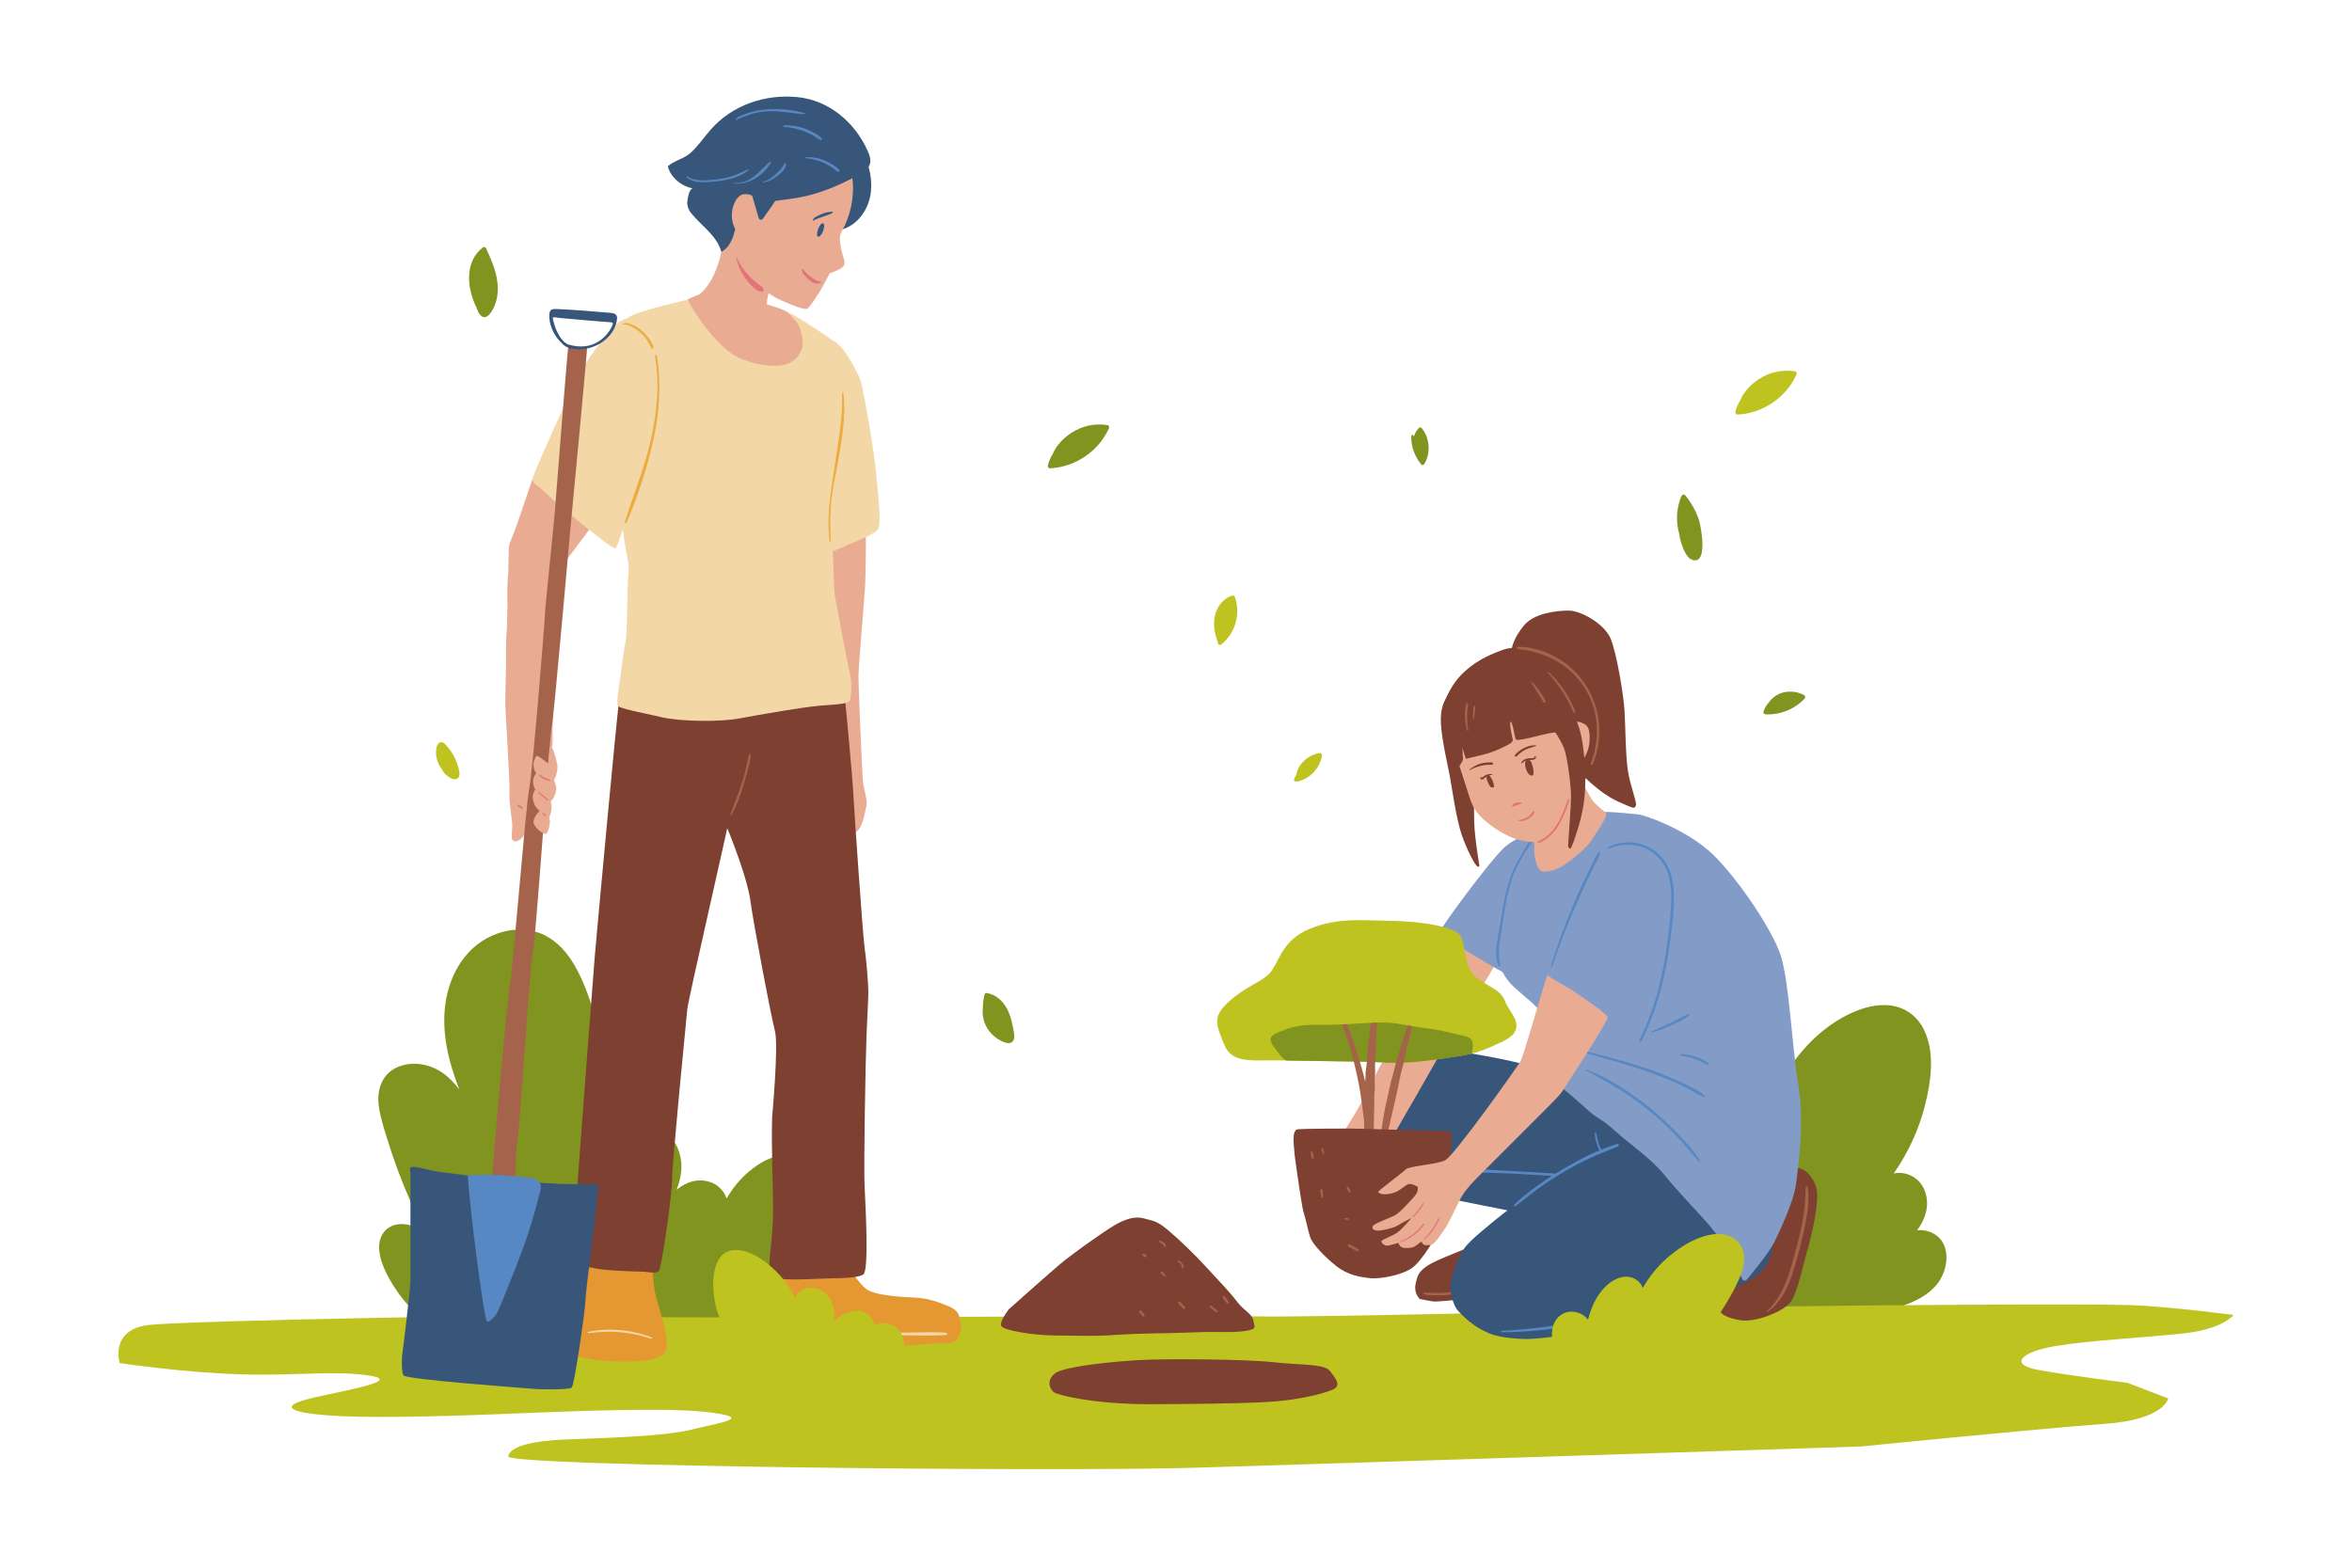<?xml version="1.0" encoding="utf-8"?>
<!-- Generator: Adobe Illustrator 27.5.0, SVG Export Plug-In . SVG Version: 6.00 Build 0)  -->
<svg version="1.1" xmlns="http://www.w3.org/2000/svg" xmlns:xlink="http://www.w3.org/1999/xlink" x="0px" y="0px"
	 viewBox="0 0 750 500" style="enable-background:new 0 0 750 500;" xml:space="preserve">
<g id="BACKGROUND">
	<rect style="fill:#FFFFFF;" width="750" height="500"/>
</g>
<g id="OBJECTS">
	<g>
		<path style="fill:#81941F;" d="M615.104,392.801c-1.22-0.419-2.52-0.559-3.767-0.414c2.852-3.89,4.309-8.695,2.078-13.397
			c-1.733-3.653-5.928-5.572-9.562-4.708c4.557-6.534,7.961-13.832,9.938-21.572c1.973-7.727,3.344-17.037-0.373-24.477
			c-1.764-3.531-4.889-6.216-8.739-7.199c-4.216-1.076-8.741-0.21-12.711,1.376c-7.868,3.144-14.655,9.021-19.646,15.79
			c-3.904,5.294-6.746,11.335-8.323,17.7c-1.541-2.168-3.943-3.464-6.643-3.708c-8.024-0.725-13.264,6.527-15.745,13.175
			c-1.571,4.21-2.48,8.644-4.189,12.798c-4.483-8.125-11.177-16.01-21.135-16.419c-9.123-0.375-16.883,7.881-15.417,17.025
			c0.355,2.216,1.259,4.304,2.536,6.13c-2.135-0.748-4.34-1.245-6.634-1.221c-4.337,0.045-8.509,1.973-10.58,5.919
			c-2.18,4.153-1.796,9.04-0.364,13.363c0.794,2.397,1.868,4.698,2.94,6.98c1.032,2.195,2.116,4.387,3.57,6.339
			c2.85,3.826,6.697,5.628,11.375,6.167c5.639,0.65,11.436,0.551,17.105,0.666c11.858,0.239,23.701,0.148,35.554-0.223
			c7.122-0.223,14.238-0.578,21.347-1.043c5.021,0.766,10.056,0.508,14.866-0.667c-0.019,0.182,0.164,0.375,0.378,0.262
			c0.583-0.308,1.183-0.589,1.79-0.858c0.137-0.042,0.276-0.076,0.412-0.119c0.53-0.049,1.062-0.088,1.592-0.139
			c0.512-0.048,0.826-0.388,0.948-0.78c0.569-0.226,1.135-0.459,1.694-0.711c6.404-2.102,13.218-3.578,17.824-8.704
			C621.69,405.164,622.673,395.403,615.104,392.801z"/>
		<path style="fill:#81941F;" d="M259.658,372.637c-3.594-7.162-12.533-4.679-17.856-1.206c-4.204,2.744-7.643,6.498-10.099,10.831
			c-0.815-2.424-2.806-4.518-5.427-5.322c-3.902-1.197-7.587,0.09-10.483,2.509c1.043-2.856,1.722-5.819,1.429-8.863
			c-0.39-4.056-2.403-8.147-6.277-9.876c-4.054-1.81-8.928-0.671-12.435,1.83c-2.547,1.816-4.503,4.228-6.211,6.818
			c1.704-10.017,1.881-20.281,0.54-30.355c-0.784-5.888-2.073-11.705-3.882-17.364c-1.651-5.166-3.603-10.433-6.526-15.031
			c-2.543-4-6.017-7.471-10.549-9.099c-4.303-1.547-9.149-1.265-13.409,0.283c-9.618,3.493-15.124,12.581-16.458,22.405
			c-1.28,9.428,1.086,18.528,4.426,27.27c-1.404-1.86-2.996-3.562-4.886-4.979c-4.011-3.006-9.513-4.153-14.286-2.347
			c-5.371,2.033-7.214,7.262-6.479,12.661c0.466,3.423,1.55,6.776,2.556,10.071c1.076,3.522,2.258,7.012,3.544,10.462
			c2.536,6.804,5.496,13.444,8.812,19.903c-2.866-1.936-6.069-3.443-9.61-2.598c-3.952,0.943-5.578,4.65-5.133,8.43
			c0.468,3.98,2.514,7.835,4.625,11.177c2.285,3.618,5.09,6.915,8.296,9.749c2.882,2.548,6.151,4.636,9.609,6.321
			c5.68,4.042,12.394,5.799,19.322,6.169c7.962,0.425,15.992-0.539,23.923-1.124c8.69-0.64,17.38-1.271,26.071-1.902
			c4.442-0.323,8.883-0.645,13.325-0.967c3.868-0.281,7.79-0.394,11.631-0.942c3.212-0.458,6.379-1.5,8.658-3.917
			c2.496-2.647,3.976-6.281,5.451-9.553c3.238-7.181,5.744-14.69,7.391-22.394c0.763-3.57,1.494-7.233,1.7-10.886
			C261.116,378.051,260.912,375.135,259.658,372.637z"/>
	</g>
	<g>
		<path style="fill:#BEC320;" d="M47.743,422.555c12.952-1.353,126.703-3.609,144.722-2.707c18.02,0.902,186.393-0.451,207.792,0
			c21.399,0.451,137.965-2.707,166.684-3.158c28.719-0.451,99.109-0.902,112.061-0.451c12.952,0.451,33.224,3.158,33.224,3.158
			s-3.379,4.511-15.767,5.865c-12.389,1.353-30.409,2.255-41.108,4.06c-10.699,1.805-15.204,5.865-5.068,7.669
			c10.136,1.805,28.156,4.06,28.156,4.06l12.952,4.962c0,0-1.126,6.767-20.272,8.12c-19.146,1.353-77.711,7.218-77.711,7.218
			s-167.247,5.413-212.297,6.767c-45.05,1.353-219.618-0.451-219.054-3.609c0.563-3.158,7.32-4.962,18.583-5.413
			c11.262-0.451,30.972-0.902,39.982-3.158c9.01-2.256,19.709-3.609,6.194-5.413c-13.515-1.805-43.923-0.451-66.448,0.451
			c-22.525,0.902-43.924,1.353-55.749,0.451s-15.204-2.707-7.32-4.962c7.884-2.256,32.098-5.864,20.835-7.669
			c-11.262-1.805-21.962,0-40.545-0.451c-18.583-0.451-39.419-3.609-39.419-3.609S34.791,423.908,47.743,422.555z"/>
		<path style="fill:#BEC320;" d="M603.048,453.207c-14.553,0.571-29.065,1.653-43.595,2.509c-14.422,0.85-28.85,1.643-43.283,2.354
			c-28.986,1.429-58.007,2.446-87.034,3.137c-16.384,0.39-32.771,0.681-49.154,1.111c-0.35,0.009-0.352,0.435,0,0.437
			c29.036,0.16,58.081-0.678,87.087-1.666c29.011-0.988,58.017-2.269,86.975-3.988c16.352-0.971,32.74-1.865,49.003-3.567
			C603.3,453.508,603.318,453.196,603.048,453.207z"/>
		<path style="fill:#BEC320;" d="M552.3,445.757c-4.631-0.49-9.465-0.281-14.112-0.052c-4.565,0.225-9.112,0.638-13.629,1.213
			c-0.67,0.085-0.385,0.901,0.281,0.816c4.603-0.58,9.237-0.983,13.89-1.191c4.519-0.202,9.055-0.05,13.569-0.241
			C552.75,446.285,552.725,445.802,552.3,445.757z"/>
		<path style="fill:#BEC320;" d="M330.969,457.53c-5.109-0.249-10.355,0.274-15.468,0.409c-5.159,0.137-10.322,0.22-15.484,0.253
			c-10.323,0.066-20.642-0.176-30.958-0.456c-0.531-0.014-0.519,0.623,0,0.656c10.417,0.659,20.87,0.869,31.318,0.869
			c5.163,0,10.324-0.076,15.484-0.223c5.018-0.143,10.279-0.058,15.226-0.81C331.601,458.149,331.443,457.553,330.969,457.53z"/>
		<path style="opacity:0.45;fill:#BEC320;" d="M636.474,419.701c-8.254-0.692-16.69-0.731-24.983-0.806
			c-8.523-0.077-17.048,0.028-25.568,0.246c-17.315,0.443-34.606,1.339-51.9,2.13c-14.761,0.675-29.52,1.371-44.278,2.075
			c-12.506-0.031-25.034,0.282-37.515,0.439c-8.444,0.106-16.997-0.098-25.425,0.331c-2.59,0.132-5.467,0.889-6.077,3.181
			c-0.563,2.112,1.685,3.177,3.948,3.488c8.157,1.122,16.616,1.433,24.872,1.731c8.571,0.309,17.151,0.384,25.729,0.354
			c17.069-0.059,34.141-0.345,51.208-0.557c34.539-0.43,69.078-0.842,103.615-1.309c5.15-0.07,15.113,0.627,16.155-5.138
			C647.032,421.562,640.588,420.046,636.474,419.701z"/>
		<path style="opacity:0.45;fill:#BEC320;" d="M304.67,426.803c-2.285-0.905-4.795-1.302-7.298-1.59
			c-3.549-0.407-7.119-0.719-10.695-0.931c-15.298-0.905-30.775-0.482-46.101-0.383c-15.698,0.101-31.398,0.297-47.093,0.557
			c-15.574,0.258-31.145,0.623-46.711,1.102c-7.844,0.241-15.685,0.522-23.524,0.84c-0.375,0.015-0.752,0.028-1.128,0.043
			c-11.952-1.531-24.224,0.021-35.068,4.501c-0.529,0.218-0.421,0.939,0.17,1.039c29.383,4.946,59.39,7.298,89.365,8.208
			c30.414,0.924,60.857,0.306,91.259-0.619c7.629-0.232,15.257-0.485,22.885-0.74c5.591-0.187,13.299,0.417,17.108-3.645
			C310.824,432,308.769,428.426,304.67,426.803z"/>
	</g>
	<g>
		<g>
			<path style="fill:#EAAB93;" d="M270.426,163.015c2.646,0.588,4.511,1.353,5.263,2.707c0.752,1.353,0.301,18.796,0.15,21.653
				c-0.15,2.857-2.105,25.563-2.105,28.42c0,2.857,1.203,31.879,1.504,33.984c0.301,2.105,1.504,5.865,1.053,7.218
				c-0.451,1.353-0.902,6.466-3.007,8.12c-2.105,1.654-4.812-0.15-4.812-0.15s-7.819-41.352-8.12-54.885
				c-0.301-13.533,0.601-36.54,1.955-40.75C263.659,165.12,269.072,162.714,270.426,163.015z"/>
			<path style="fill:#F4D7A7;" d="M263.96,108.58c1.076-0.538,2.556,0.451,4.06,1.955c1.504,1.504,5.113,7.218,6.316,10.676
				c1.203,3.459,4.661,24.661,4.962,29.022c0.301,4.361,2.105,16.842,0.602,18.646c-1.504,1.804-5.564,3.158-9.022,4.661
				c-3.458,1.504-7.368,3.609-8.872,2.105c-1.504-1.504-3.91-5.564-4.21-10.225c-0.301-4.661,0-12.781,1.504-20.3
				c1.504-7.518,2.406-11.729,2.857-16.39c0.451-4.661,0.902-6.917,0.602-9.924c-0.301-3.007-1.955-4.662-1.504-6.316
				c0.451-1.654,1.353-2.556,1.353-2.556S263.358,108.881,263.96,108.58z"/>
		</g>
		<g>
			<path style="fill:#E59831;" d="M208.124,405.749c0.204,1.02,0.23,4.708,0.919,7.234c0.689,2.526,2.756,9.416,2.986,11.023
				c0.23,1.608,1.033,5.282,0.344,6.775c-0.689,1.493-2.641,2.297-4.823,2.871c-2.182,0.574-12.516,1.033-18.142,0
				c-5.626-1.033-9.531-1.378-9.875-3.215c-0.345-1.837,1.263-8.727,1.263-8.727s2.641-7.578,3.1-10.105
				c0.459-2.526,1.378-7.578,1.493-8.382c0.115-0.804,4.248-0.574,8.153-0.115c3.904,0.459,11.942,1.608,12.86,1.722
				C207.32,404.946,208.009,405.175,208.124,405.749z"/>
			<path style="fill:#F4D7A7;" d="M207.918,426.699c-0.699-0.498-1.626-0.692-2.439-0.944c-0.818-0.253-1.643-0.479-2.476-0.677
				c-1.636-0.389-3.293-0.663-4.967-0.828c-3.528-0.348-7.003-0.185-10.473,0.531c-0.281,0.058-0.154,0.459,0.116,0.421
				c3.41-0.47,6.927-0.598,10.357-0.281c1.735,0.16,3.465,0.432,5.166,0.813c0.835,0.187,1.665,0.4,2.486,0.644
				c0.714,0.212,1.411,0.539,2.155,0.601C208.005,426.993,208.027,426.777,207.918,426.699z"/>
			<path style="fill:#E59831;" d="M248.284,405.3c-1.136,1.079-0.902,6.09-1.24,8.797c-0.338,2.707-1.353,12.97-1.466,13.872
				c-0.113,0.902,0.451,0.451,1.24,0.902c0.789,0.451,4.511,0.564,8.571,1.015c4.06,0.451,10.827-1.015,14.323-1.015
				s11.391,0.113,15,0.338c3.609,0.226,12.744-0.789,14.774-0.789c2.03,0,4.624,0.113,5.526-1.128
				c0.902-1.241,2.03-3.007,1.353-5.489c-0.677-2.481-0.338-3.759-4.511-5.451c-4.173-1.692-7.105-2.368-9.924-2.481
				c-2.82-0.113-13.195-0.564-15.789-2.819c-2.594-2.256-3.496-4.173-4.173-4.624C271.29,405.976,250.539,403.157,248.284,405.3z"/>
			<path style="fill:#F4D7A7;" d="M301.704,425.05c-4.407-0.297-8.923-0.027-13.34-0.009c-4.35,0.017-8.7,0.034-13.05,0.051
				c-4.35,0.017-8.7,0.034-13.05,0.051c-4.407,0.017-8.965-0.284-13.34,0.296c-0.192,0.025-0.194,0.276,0,0.3
				c4.378,0.552,8.934,0.221,13.34,0.209c4.35-0.011,8.7-0.022,13.05-0.033c4.35-0.011,8.7-0.022,13.05-0.033
				c4.417-0.011,8.935,0.23,13.34-0.095C302.177,425.753,302.18,425.082,301.704,425.05z"/>
			<path style="fill:#7D4031;" d="M269.373,222.11c0.266,2.391,2.406,24.962,2.707,30.676c0.301,5.714,3.007,45.111,3.609,49.322
				c0.601,4.21,1.203,11.729,1.203,14.135c0,2.406-0.301,6.917-0.602,14.736c-0.301,7.819-0.902,40.901-0.601,47.217
				c0.301,6.315,1.429,26.685-0.338,28.232c-0.902,0.789-4.473,1.241-9.285,1.241c-3.068,0-13.133,0.807-18.233,0.113
				c-2.898-0.395-2.519-1.158-2.519-3.12c0-5.413,1.203-10.225,1.203-18.947c0-8.722-0.601-18.947-0.301-29.473
				c0,0,2.105-22.856,0.902-27.368c-1.203-4.511-6.917-34.585-7.819-41.502c-0.902-6.917-5.714-18.947-6.616-21.353
				c-0.902-2.406-3.308-6.917-3.308-6.917s-3.91-16.841-1.504-24.059c2.406-7.218,3.91-10.827,9.924-14.436
				c6.015-3.609,21.653-5.113,23.759-5.113C263.659,215.494,269.072,219.404,269.373,222.11z"/>
			<path style="fill:#7D4031;" d="M197.496,223.013c-0.566,2.077-7.518,78.193-7.819,81.802c-0.301,3.609-5.413,70.374-5.714,75.486
				c-0.301,5.113-3.609,21.353-1.805,22.255c1.805,0.902,7.519,2.105,10.526,2.406c3.007,0.301,9.323,0.601,11.729,0.601
				c2.406,0,4.812,0.902,5.714-0.301c0.902-1.203,4.21-24.36,4.21-29.473c0-5.113,4.511-50.525,4.812-53.833
				c0.301-3.308,12.932-57.742,14.135-64.359c1.203-6.616,5.413-28.57,3.609-32.48c-1.804-3.91-16.24-11.428-21.653-11.128
				C209.826,214.291,198.398,219.704,197.496,223.013z"/>
			<path style="fill:#A6634C;" d="M238.999,240.508c-0.671,1.475-0.827,3.29-1.223,4.859c-0.405,1.604-0.856,3.197-1.354,4.775
				c-1.032,3.272-2.42,6.4-3.526,9.639c-0.076,0.222,0.261,0.357,0.375,0.158c1.66-2.911,2.772-6.254,3.776-9.441
				c0.515-1.635,0.981-3.285,1.396-4.948c0.389-1.557,1.017-3.327,0.937-4.939C239.372,240.426,239.09,240.309,238.999,240.508z"/>
		</g>
		<g>
			<path style="fill:#F4D7A7;" d="M222.908,96.4c-1.203-0.15-2.706-1.052-3.609-0.827c-0.902,0.226-15.488,3.534-18.345,5.338
				c-2.857,1.805-4.06,0.752-6.616,5.864c-2.556,5.113-4.21,16.691-3.759,21.653c0.451,4.962,6.015,29.924,6.917,33.833
				c0.902,3.91,1.353,8.872,1.955,12.481c0.602,3.609,1.353,5.263,0.902,8.722c-0.451,3.458-0.15,17.443-0.902,21.353
				c-0.752,3.91-1.053,6.767-1.654,11.278c-0.602,4.511-1.353,8.12-0.752,9.022c0.602,0.902,7.368,2.105,13.834,3.609
				c6.466,1.504,19.097,1.504,24.661,0.451c5.564-1.053,20.3-3.609,25.413-4.06c5.113-0.451,9.624-0.451,10.075-1.805
				c0.451-1.353,0.602-5.564,0.15-7.518c-0.451-1.955-4.511-23.007-4.962-25.713c-0.451-2.707-0.752-20.751-0.902-24.51
				c-0.15-3.759,2.556-19.999,2.857-25.262c0.301-5.263,0.15-21.653,0.15-24.51c0-2.857-1.504-6.316-1.504-6.316
				s-12.782-9.173-16.842-10.376c-4.06-1.203-19.999-2.406-22.405-2.707C225.164,96.1,222.908,96.4,222.908,96.4z"/>
			<path style="fill:#EAAB93;" d="M223.727,93.561c-0.365,0.251-4.352,1.636-4.427,2.012c-0.075,0.376,8.571,15.639,17.217,18.947
				c8.646,3.308,13.759,2.181,16.014,0.827c2.256-1.353,3.609-4.135,3.458-6.241c-0.15-2.105-0.827-5.113-2.18-6.616
				c-1.353-1.504-2.03-2.406-3.233-3.233c-1.203-0.827-6.842-2.481-9.248-3.007C238.923,95.724,225.447,92.376,223.727,93.561z"/>
			<path style="fill:#EAAD42;" d="M268.94,125.37c-0.029-0.255-0.417-0.27-0.41,0c0.217,8.275-1.354,16.235-2.539,24.374
				c-1.108,7.612-2.518,15.321-1.4,23.004c0.029,0.197,0.364,0.152,0.349-0.047c-0.298-3.906-0.219-7.917,0.047-11.824
				c0.281-4.129,1.272-8.174,2.002-12.234C268.364,140.99,269.816,133.161,268.94,125.37z"/>
		</g>
		<g>
			<path style="fill:#EAAB93;" d="M224.142,92.87c-0.353,0.364-0.729,0.717-1.13,1.058c0.307-0.261,2.086,0.394,2.45,0.512
				c0.893,0.29,1.695,0.711,2.513,1.162c1.618,0.893,3.502,1.36,5.267,1.888c3.792,1.146,7.53,2.05,11.488,2.368
				c0.245,0.024,0.534-0.224,0.407-0.493c-0.061-0.103-0.089-0.217-0.135-0.317c0,0,0.003-0.015,0.005-0.03
				c-0.234-0.473-0.352-0.99-0.407-1.512c-0.227-1.949,0.509-4.175,1.08-5.87c0.249-0.768,0.318-1.378-0.234-1.996
				c-0.697-0.782-1.652-1.31-2.464-1.955c-2.327-1.84-4.051-4.421-6.082-6.554c-1.542-1.603-2.725-3.692-4.41-5.179
				c-0.286-0.248-0.589-0.484-0.898-0.69c-0.169-0.105-0.366-0.044-0.415,0.165c-0.843,3.266-1.337,6.59-2.521,9.754
				C227.568,88.089,226.267,90.68,224.142,92.87z"/>
			<path style="fill:#37567A;" d="M275.288,48.553c2.009,4.399,3.142,9.359,2.19,14.101c-0.952,4.741-4.286,9.171-8.93,10.518
				c1.38-6.943,0.121-14.377-3.468-20.478C268.582,50.471,271.25,49.503,275.288,48.553z"/>
			<path style="fill:#EAAB93;" d="M230.93,79.065c1.462,2.534,3.357,4.821,5.573,6.803c4.116,3.68,7.512,7.721,12.777,10.008
				c6.052,2.629,7.63,2.891,8.18,2.555c0.55-0.337,3.967-4.791,7.009-11.095c0.097-0.201,1.033-0.457,1.233-0.55
				c1.109-0.518,3.33-1.233,3.571-2.635c0.134-0.779-0.156-1.56-0.402-2.311c-0.528-1.61-0.875-3.28-1.032-4.968
				c-0.105-1.132,0.006-2.09,0.577-3.08c2.765-4.801,4.102-11.037,3.419-16.58c-0.709-5.757-7.384-11.517-12.095-14.059
				c-7.326-3.953-17.139-1.377-23.356,3.809c-6.725,5.61-9.97,16.1-8.285,24.617C228.628,74.25,229.6,76.76,230.93,79.065z"/>
			<path style="fill:#E17479;" d="M243.516,92.371c-0.302-0.868-0.608-0.986-1.381-1.536c-1.096-0.78-2.138-1.643-3.069-2.615
				c-1.767-1.846-3.232-3.998-4.227-6.35c-0.041-0.097-0.186-0.025-0.164,0.069c0.598,2.631,1.577,5.027,3.252,7.16
				c1.065,1.356,3.181,4.118,5.129,3.875C243.339,92.939,243.629,92.696,243.516,92.371z"/>
			<path style="fill:#37567A;" d="M265.409,67.535c-1.362,0.004-2.565,0.334-3.8,0.911c-0.689,0.322-2.149,0.819-2.362,1.647
				c-0.029,0.113,0.041,0.255,0.174,0.253c0.198-0.003,0.208,0.037,0.315-0.11c0.02-0.027,0-0.05-0.025-0.061
				c0.032-0.027,0.065-0.055,0.111-0.096c0.293-0.114,0.585-0.23,0.876-0.349c0.621-0.24,1.248-0.463,1.877-0.68
				c1.011-0.348,1.951-0.678,2.917-1.138C265.666,67.829,265.606,67.535,265.409,67.535z"/>
			<g>
				<path style="fill:#E17479;" d="M255.692,86.005c0.078,1.262,1.442,2.565,2.362,3.322c1.146,0.942,2.348,1.496,3.756,0.812
					c0.164-0.08,0.103-0.338-0.076-0.346c-1.254-0.055-2.409-0.818-3.358-1.621c-0.722-0.611-1.778-1.407-2.181-2.276
					C256.089,85.666,255.675,85.738,255.692,86.005L255.692,86.005z"/>
			</g>
			<path style="fill:#37567A;" d="M262.477,73.655c-0.444,1.178-1.162,1.999-1.604,1.832c-0.442-0.166-0.44-1.257,0.003-2.435
				c0.444-1.179,1.162-1.999,1.604-1.833C262.923,71.386,262.921,72.476,262.477,73.655z"/>
			<path style="fill:#37567A;" d="M277.44,52.145c0.303-1.308-0.18-2.747-0.746-4.005c-4.171-9.28-12.462-16.226-22.55-17.184
				c-10.212-0.97-20.628,2.547-27.497,10.354c-2.148,2.441-3.97,5.226-6.398,7.411c-2.213,1.993-5.146,2.429-7.293,4.295
				c0.836,3.629,4.483,6.499,8.073,7.081c-1.359-0.22-1.935,4.081-1.876,4.828c0.163,2.084,1.285,3.158,2.599,4.6
				c3.021,3.316,7.083,6.243,8.245,10.804c2.038-0.988,3.227-3.163,3.919-5.32c0.693-2.157,1.032-4.441,2.025-6.476
				c1.844-3.778,4.458-3.455,7.993-3.997c5.149-0.789,10.369-1.117,15.362-2.58c5.395-1.581,10.583-3.868,15.383-6.794
				c1.018-0.621,2.072-1.329,2.559-2.418C277.327,52.549,277.393,52.348,277.44,52.145z"/>
			<path style="fill:#5788C3;" d="M238.37,54.012c-3.176,1.695-6.22,2.84-9.822,3.211c-2.864,0.295-6.888,0.835-9.306-1.003
				c-0.208-0.158-0.474,0.189-0.279,0.362c2.413,2.144,6.639,1.538,9.585,1.242c3.514-0.352,7.286-1.194,10.044-3.525
				C238.757,54.162,238.547,53.918,238.37,54.012z"/>
			<path style="fill:#5788C3;" d="M245.435,51.606c-3.598,3.274-6.096,7.11-11.636,6.746c-0.112-0.007-0.107,0.159,0,0.172
				c4.748,0.58,9.718-2.516,11.968-6.662C245.882,51.649,245.613,51.444,245.435,51.606z"/>
			<path style="fill:#5788C3;" d="M250.525,52.143c-0.064-0.23-0.382-0.216-0.452,0c-0.466,1.428-1.721,2.507-2.803,3.501
				c-1.177,1.081-2.4,1.959-3.994,2.281c-0.124,0.025-0.098,0.234,0.03,0.222c1.782-0.16,3.306-0.984,4.664-2.12
				C249.054,55.12,250.979,53.775,250.525,52.143z"/>
			<path style="fill:#EAAB93;" d="M241.311,64.359c-0.593-1.61-1.85-2.654-4.128-2.4c-1.547,0.172-2.572,1.736-3.106,3.065
				c-0.903,2.251-0.968,4.867-0.06,7.123c0.592,1.472,1.949,3.297,3.686,3.357c1.365,0.047,2.346-0.891,2.824-2.093
				C241.512,70.934,242.256,66.927,241.311,64.359z"/>
			<path style="fill:#5788C3;" d="M267.688,54.362c-0.512-0.797-1.4-1.363-2.186-1.862c-0.861-0.547-1.774-1.006-2.72-1.385
				c-1.921-0.77-3.87-1.089-5.935-0.97c-0.189,0.011-0.185,0.274,0,0.291c1.89,0.175,3.845,0.658,5.595,1.396
				c0.863,0.364,1.694,0.809,2.478,1.321c0.79,0.516,1.482,1.221,2.31,1.667C267.512,54.972,267.877,54.657,267.688,54.362z"/>
			<path style="fill:#5788C3;" d="M262.031,44.189c-0.684-0.848-1.608-1.382-2.558-1.901c-0.969-0.53-1.986-0.979-3.029-1.343
				c-2.085-0.729-4.285-1.018-6.49-0.961c-0.319,0.008-0.318,0.48,0,0.495c2.105,0.101,4.182,0.557,6.166,1.266
				c0.97,0.347,1.909,0.774,2.809,1.274c0.937,0.521,1.777,1.175,2.748,1.627C261.985,44.789,262.241,44.45,262.031,44.189z"/>
			<path style="fill:#37567A;" d="M243.628,69.272c-0.257,0.434-0.662,0.934-1.15,0.805c-0.388-0.103-0.557-0.547-0.669-0.932
				c-0.605-2.083-1.21-4.165-1.815-6.248c-0.103-0.355-0.197-0.769,0.02-1.067c0.201-0.276,0.581-0.332,0.92-0.366
				c1.485-0.149,6.827-1.548,6.986,0.512C248.05,63.629,244.498,67.79,243.628,69.272z"/>
		</g>
		<g>
			<path style="fill:#EAAB93;" d="M188.85,167.451c0.451-1.128-16.616-16.992-19.022-14.811c0,0-4.887,14.586-5.789,16.842
				c-0.902,2.256-1.805,4.06-1.805,5.639c0,0.384-0.067,3.31-0.168,7.543c-0.213,1.157-0.416,7.742-0.243,10.093
				c-0.057,2.34-0.116,4.768-0.174,7.193c-0.091,1.413-0.187,2.731-0.242,3.666c-0.066,1.115-0.074,5.004-0.063,9.036
				c-0.139,5.919-0.238,10.388-0.238,11.189c0,2.707,1.579,26.39,1.353,29.097c-0.226,2.707,0.902,8.797,0.902,10.375
				c0,1.579-0.451,3.835,0,4.511c0.451,0.677,1.579,0.902,3.158-0.677c1.579-1.579,4.511-9.473,5.864-13.082
				c1.353-3.609,4.06-15.338,3.834-18.496c-0.225-3.158,1.354-52.103,2.481-54.133C179.827,179.405,188.398,168.578,188.85,167.451z
				"/>
			<path style="fill:#F4D7A7;" d="M201.706,103.919c-1.559-0.553-4.06-0.902-5.865,0.451c-1.804,1.353-7.518,8.571-10.376,13.684
				c-2.857,5.113-15.488,33.082-15.638,34.585c-0.15,1.504,1.654,2.105,3.91,4.361c2.256,2.256,11.428,9.924,13.984,11.879
				c2.556,1.955,8.12,6.616,8.722,5.864c0.601-0.752,5.864-16.842,7.067-19.699c1.203-2.857,5.113-15.639,5.864-21.653
				c0.752-6.015,1.203-13.834,0.15-18.045C208.473,111.137,206.368,105.573,201.706,103.919z"/>
			<path style="fill:#37567A;" d="M130.882,373.985c0-0.902-0.602-1.654,0.601-1.804c1.203-0.151,3.609,0.601,6.466,1.203
				c2.857,0.602,18.796,2.406,22.405,2.857c3.609,0.451,14.586,1.203,18.345,1.353c3.759,0.15,11.579,0,12.03,0.301
				c0.451,0.301-0.602,5.714-0.602,7.068c0,1.353-3.458,27.518-3.458,29.924c0,2.406-3.459,26.916-4.361,27.668
				c-0.902,0.752-10.075,0.602-11.578,0.451c-1.504-0.15-41.502-3.007-42.104-4.361c-0.602-1.353-0.602-5.263-0.301-7.067
				c0.301-1.805,2.556-21.202,2.556-22.856C130.882,407.066,130.882,373.985,130.882,373.985z"/>
			<path style="fill:#A6634C;" d="M184.429,110.985c-0.897-0.024-1.773-0.181-2.601-0.511c-0.051-0.017-0.106-0.021-0.157-0.04
				c-0.27,0.125-0.456,0.259-0.491,0.401c-0.226,0.902-4.06,49.622-4.285,52.78c-0.226,3.158-3.158,30.901-3.158,32.706
				c0,1.804-3.834,49.397-4.962,55.036c-1.128,5.639-5.188,57.517-6.09,62.028c-0.902,4.511-5.864,61.126-5.864,64.058
				c0,0.677,5.413,1.579,6.767,0.677c1.353-0.902,0.677-10.827,1.353-13.759c0.677-2.932,4.06-56.84,4.962-60.449
				c0.902-3.609,5.413-69.923,6.09-72.629c0.677-2.707,5.864-62.93,6.09-64.735c0.218-1.741,4.842-51.326,5.169-55.846
				C186.308,110.931,185.318,111.009,184.429,110.985z"/>
			<path style="fill:#EAAD42;" d="M209.451,113.394c-0.064-0.396-0.677-0.231-0.606,0.167c1.612,9.046,0.582,18.538-1.488,27.428
				c-2.03,8.72-5.435,16.934-8.11,25.447c-0.104,0.332,0.432,0.573,0.574,0.242c3.598-8.41,6.54-17.352,8.524-26.282
				C210.331,131.46,210.911,122.455,209.451,113.394z"/>
			<path style="fill:#EAAD42;" d="M207.809,109.356c-0.275-0.513-0.586-1.008-0.928-1.479c-0.663-0.913-1.429-1.748-2.296-2.471
				c-0.868-0.725-1.811-1.339-2.846-1.797c-1.057-0.468-2.204-0.903-3.259-0.219c-0.068,0.044-0.022,0.136,0.053,0.125
				c1.159-0.177,2.39,0.412,3.367,0.972c0.878,0.503,1.71,1.082,2.459,1.763c0.747,0.679,1.417,1.443,1.984,2.279
				c0.272,0.402,0.522,0.819,0.747,1.249c0.227,0.434,0.369,1.02,0.706,1.374c0.223,0.235,0.627,0.052,0.63-0.261
				C208.427,110.377,208.047,109.798,207.809,109.356z"/>
			<path style="fill:#EAAB93;" d="M171.031,246.508c-0.227,0.302-0.789,1.128-0.959,1.917c-0.169,0.79-0.113,1.861,0.338,2.82
				c0.451,0.959,1.128,1.917,1.974,2.819c0.846,0.902,2.086,1.523,2.763,1.579c0.677,0.056,1.241-0.789,1.692-1.917
				c0.451-1.128,0.733-2.086,0.395-3.214c-0.338-1.128-0.395-1.917-1.41-2.707C174.809,247.016,171.369,246.057,171.031,246.508z"/>
			<path style="fill:#EAAB93;" d="M174.79,243.463c0,0-3.158-2.406-3.534-2.406c-0.376,0-0.827,1.053-1.053,1.88
				c-0.225,0.827,0.038,2.707,0.564,3.383c0.526,0.677,3.083,2.406,3.759,2.782c0.677,0.376,1.955,0.376,2.481-0.902
				c0.526-1.278,0.94-2.932,0.714-4.286c-0.226-1.353-1.203-4.737-1.504-5.113c-0.301-0.376-0.902-0.696-0.902-0.696L174.79,243.463
				z"/>
			<path style="fill:#EAAB93;" d="M170.974,251.696c-0.651,0.108-1.071,1.804-1.128,2.312c-0.056,0.507,0.395,2.707,1.241,3.609
				c0.846,0.902,1.466,1.917,2.312,2.481c0.846,0.564,1.41,1.353,1.804,0.507c0.395-0.846,0.62-2.086,0.677-2.932
				c0.056-0.846-0.113-1.974-0.564-2.594C174.865,254.459,171.313,251.639,170.974,251.696z"/>
			<path style="fill:#EAAB93;" d="M172.158,258.688c-0.645,0.387-1.523,1.635-1.692,2.143c-0.169,0.508-0.564,1.297-0.169,2.086
				c0.395,0.789,1.635,2.143,2.312,2.481c0.677,0.338,1.353,0.846,1.748,0.338c0.395-0.508,1.184-2.876,0.959-4.173
				c-0.226-1.297-1.071-2.199-1.466-2.481C173.455,258.801,172.44,258.519,172.158,258.688z"/>
			<path style="fill:#E17479;" d="M175.558,248.766c-0.267-0.154-0.594-0.212-0.885-0.312c-0.308-0.106-0.606-0.236-0.894-0.388
				c-0.575-0.303-1.147-0.606-1.654-1.017c-0.174-0.141-0.411,0.081-0.251,0.251c0.473,0.503,1.02,0.97,1.654,1.253
				c0.312,0.139,0.632,0.26,0.961,0.354c0.324,0.093,0.697,0.196,1.033,0.134C175.653,249.016,175.664,248.827,175.558,248.766z"/>
			<path style="fill:#E17479;" d="M174.524,254.776c-0.121-0.099-0.242-0.198-0.363-0.296c-0.257-0.21-0.514-0.42-0.772-0.63
				c-0.507-0.414-1.014-0.827-1.52-1.241c-0.175-0.143-0.427,0.103-0.251,0.251c0.507,0.426,1.015,0.853,1.522,1.28
				c0.246,0.207,0.493,0.414,0.739,0.621c0.127,0.107,0.254,0.213,0.381,0.32c0.132,0.111,0.238,0.222,0.414,0.245
				c0.105,0.013,0.188-0.116,0.158-0.208C174.781,254.96,174.649,254.878,174.524,254.776z"/>
			<path style="fill:#E17479;" d="M174.209,259.965c-0.04-0.028-0.08-0.057-0.119-0.086c-0.018-0.014,0.02,0.016-0.008-0.007
				c-0.018-0.014-0.035-0.029-0.054-0.042c-0.021-0.014-0.046-0.025-0.069-0.037c-0.089-0.047-0.176-0.099-0.26-0.155
				c-0.041-0.027-0.081-0.056-0.121-0.085c-0.009-0.007-0.018-0.014-0.028-0.021c-0.026-0.019,0.039,0.031-0.005-0.004
				c-0.018-0.014-0.036-0.029-0.054-0.044c-0.08-0.066-0.156-0.138-0.228-0.212c-0.08-0.082-0.23-0.086-0.309,0
				c-0.079,0.086-0.087,0.224,0,0.309c0.16,0.156,0.336,0.295,0.525,0.414c0.088,0.056,0.179,0.107,0.272,0.152
				c0.059,0.029,0.115,0.052,0.179,0.064c0.054,0.01,0.108,0.019,0.162,0.026c0.074,0.01,0.147-0.011,0.177-0.087
				C174.3,260.08,174.272,260.009,174.209,259.965z"/>
			<path style="fill:#E17479;" d="M166.711,257.581c-0.033-0.057-0.089-0.092-0.143-0.126c-0.06-0.037-0.121-0.075-0.181-0.112
				c-0.125-0.077-0.249-0.154-0.374-0.231c-0.245-0.152-0.491-0.303-0.736-0.455c-0.097-0.06-0.245-0.024-0.299,0.078
				c-0.06,0.113-0.021,0.228,0.078,0.299c0.232,0.166,0.463,0.333,0.695,0.499c0.116,0.083,0.232,0.166,0.348,0.249
				c0.137,0.098,0.3,0.266,0.483,0.189c0.097-0.041,0.169-0.112,0.17-0.224C166.753,257.692,166.739,257.63,166.711,257.581z"/>
			<path style="fill:#5788C3;" d="M172.021,376.989c-0.95-1.402-3.185-1.372-4.677-1.554c-5.901-0.721-11.836-0.896-17.772-0.631
				c-0.203,0.009-0.41,0.174-0.395,0.395c0.839,12.467,4.946,43.323,5.979,46.039c0.104,0.273,0.372,0.398,0.642,0.261
				c1.629-0.824,2.539-2.327,3.263-3.949c0.951-2.132,1.795-4.319,2.677-6.48c1.905-4.668,3.762-9.357,5.45-14.108
				c1.717-4.833,3.222-9.724,4.452-14.703C172.005,380.781,173,378.436,172.021,376.989z"/>
			<path style="fill:#37567A;" d="M193.69,99.699c-2.651-0.215-5.301-0.444-7.953-0.644c-2.719-0.205-5.432-0.39-8.157-0.489
				c-0.652-0.024-1.482-0.109-1.974,0.425c-0.532,0.577-0.465,1.607-0.428,2.322c0.149,2.876,1.663,6.02,3.924,8.092
				c0.079,0.097,0.469,0.505,0.519,0.533c0.49,0.434,1.059,0.763,1.682,0.998c0.208,0.103,0.419,0.199,0.635,0.283
				c0.076,0.03,0.133,0.007,0.178-0.031c2.321,0.568,5.118,0.112,7.122-0.626c3.753-1.382,6.981-4.615,7.511-8.715
				C197.016,99.762,195.303,99.83,193.69,99.699z M195.333,103.604c-1.014,2.511-3.045,4.685-5.48,5.871
				c-2.833,1.381-5.897,1.226-8.797,0.353c-0.832-0.444-1.57-1.072-2.145-1.942c-0.041-0.062-0.089-0.096-0.14-0.115
				c-0.429-0.686-0.835-1.387-1.177-2.106c-0.308-0.647-0.561-1.316-0.773-2.001c-0.111-0.359-0.212-0.72-0.297-1.086
				c-0.057-0.243-0.34-1.045-0.223-1.253c0.178-0.314,1.549,0.022,1.891,0.054c0.919,0.085,1.838,0.165,2.757,0.248
				c1.707,0.153,3.413,0.307,5.12,0.457c1.641,0.144,3.281,0.293,4.923,0.419c0.853,0.066,1.706,0.131,2.56,0.197
				c0.388,0.03,0.798,0.025,1.181,0.091C195.321,102.891,195.584,102.984,195.333,103.604z"/>
		</g>
	</g>
	<g>
		<g>
			<path style="fill:#37567A;" d="M483.426,386.691c-2.529-0.964-30.676-5.413-36.54-9.022c-5.865-3.609-3.383-17.819-1.353-23.007
				c2.03-5.188,13.082-19.398,15.338-19.623c2.256-0.225,20.3,2.707,28.646,5.413c8.346,2.707,23.007,7.218,27.067,10.376
				c4.06,3.158,12.857,8.12,7.669,16.24c-5.188,8.12-10.827,14.21-16.24,16.465C502.598,385.789,488.163,388.496,483.426,386.691z"
				/>
			<path style="fill:#5788C3;" d="M498.987,374.571c-5.696-0.512-11.418-0.789-17.129-1.08c-5.651-0.288-11.499-0.929-17.146-0.435
				c-0.127,0.011-0.18,0.219-0.033,0.241c5.539,0.842,11.302,0.689,16.893,0.972c5.807,0.294,11.608,0.722,17.415,1.012
				C499.448,375.304,499.436,374.612,498.987,374.571z"/>
			<path style="fill:#5788C3;" d="M510.609,366.699c-0.104-0.227-0.202-0.456-0.303-0.683c-0.227-0.51-0.424-1.034-0.593-1.566
				c-0.328-1.024-0.554-2.095-0.755-3.151c-0.044-0.229-0.406-0.173-0.402,0.055c0.019,1.122,0.223,2.191,0.551,3.263
				c0.161,0.527,0.349,1.044,0.562,1.552c0.107,0.256,0.223,0.505,0.352,0.751c0.113,0.216,0.192,0.475,0.455,0.527
				c0.086,0.017,0.207-0.009,0.247-0.1C510.832,367.091,510.718,366.939,510.609,366.699z"/>
			<path style="fill:#7D4031;" d="M471.772,396.24c-2.371,1.422-10.676,4.361-14.586,6.316s-4.962,3.609-5.413,5.413
				c-0.451,1.804-0.601,2.406-0.451,3.458c0.151,1.053,0.602,1.805,0.602,1.805l0.752,1.053c0,0,2.256,0.451,3.91,0.752
				c1.654,0.301,6.616-0.451,8.421-0.451c1.804,0,8.721,0.752,11.278-0.301c2.556-1.053,5.413-3.007,5.413-7.218
				c0-4.21-2.255-9.173-2.255-9.173S473.276,395.337,471.772,396.24z"/>
			<path style="fill:#A6634C;" d="M470.779,410.193c-1.287,0.102-2.588,0.751-3.841,1.073c-1.428,0.367-2.88,0.647-4.344,0.828
				c-1.401,0.173-2.807,0.296-4.219,0.32c-1.389,0.025-2.848-0.241-4.221-0.118c-0.272,0.024-0.339,0.393-0.065,0.483
				c1.303,0.426,2.925,0.353,4.287,0.363c1.427,0.011,2.858-0.056,4.273-0.241c1.416-0.185,2.821-0.45,4.205-0.804
				c1.298-0.332,2.969-0.628,4.049-1.447C471.074,410.521,471.05,410.172,470.779,410.193z"/>
		</g>
		<g>
			<path style="fill:#EAAB93;" d="M427.098,363.847c-0.163-0.793,6.203-10.023,8.478-15.063
				c2.275-5.039,13.799-25.718,14.771-27.792c0.972-2.074,9.46-21.951,10.077-22.382c0.616-0.431,5.806,1.849,7.589,2.511
				c1.783,0.661,8.245,5.391,8.666,6.308c0.421,0.917-13.182,20.773-14.631,23.584c-1.448,2.81-18.709,33.076-19.17,33.362
				C442.417,364.66,427.874,367.634,427.098,363.847z"/>
			<path style="fill:#839BC7;" d="M494.478,264.214c-2.897,0.579-10.225,1.804-15.037,6.316c-4.413,4.137-20.3,25.563-20.751,27.367
				c-0.451,1.805,4.986,3.108,7.669,4.661c2.857,1.654,10.676,6.466,13.533,7.819c2.721,1.289,6.616-11.278,9.473-16.841
				c2.857-5.564,8.421-21.653,8.421-23.759C497.786,267.673,495.23,264.064,494.478,264.214z"/>
		</g>
		<g>
			<path style="fill:#7D4031;" d="M562.145,373.684c1.52-0.392,5.263-1.955,8.27-1.654c3.007,0.301,4.962,0.752,6.466,2.556
				c1.504,1.805,2.857,3.91,2.556,8.27c-0.301,4.361-1.654,10.977-3.158,16.09c-1.504,5.113-3.008,13.082-5.263,16.24
				c-2.256,3.158-11.428,6.767-16.24,5.865c-4.812-0.902-7.067-2.105-7.218-5.714c-0.15-3.609,0.601-4.812,1.804-7.97
				c1.203-3.158,5.113-9.022,5.864-14.736C555.98,386.917,557.484,374.887,562.145,373.684z"/>
			<path style="fill:#A6634C;" d="M576.356,378.423c-0.066-0.32-0.512-0.216-0.536,0.073c-0.168,1.959-0.124,3.926-0.317,5.888
				c-0.206,2.104-0.51,4.188-0.924,6.261c-0.735,3.689-1.726,7.326-2.724,10.952c-1.692,6.148-3.692,12.102-8.404,16.623
				c-0.11,0.105,0.035,0.303,0.166,0.215c5.299-3.581,7.518-10.251,9.144-16.128c1.092-3.946,2.169-7.913,2.935-11.937
				C576.422,386.56,577.145,382.271,576.356,378.423z"/>
			<path style="fill:#37567A;" d="M469.817,417.442c0.595,2.679,1.504,5.564,3.91,7.218c2.406,1.654,8.721,2.406,13.383,2.406
				s23.307-2.556,34.134-5.263c10.827-2.707,20.601-6.015,24.36-7.669c3.759-1.654,12.33-5.263,15.037-7.669
				c2.707-2.406,4.812-6.165,4.361-9.173c-0.451-3.007-0.752-5.714-3.458-7.518c-2.707-1.805-5.865-2.256-11.579-1.805
				c-5.714,0.451-38.946,11.278-45.262,12.33c-6.316,1.053-27.367,8.571-29.773,9.924
				C472.524,411.578,468.915,413.382,469.817,417.442z"/>
			<path style="fill:#37567A;" d="M520.342,363.158c-3.197,1.599-13.383,4.962-21.202,9.624s-29.172,21.052-32.029,25.112
				c-2.857,4.06-4.511,10.526-4.661,12.03c-0.15,1.504,0.752,5.864,2.105,7.669c1.353,1.805,6.015,6.015,9.173,7.067
				c3.158,1.053,20.45-0.752,34.435-3.759c13.984-3.007,27.217-9.022,33.082-12.03c5.865-3.007,12.631-6.466,13.834-9.323
				c1.203-2.857,0.902-6.767-0.902-10.376c-1.804-3.609-11.879-16.992-15.789-20.601c-3.91-3.609-10.075-5.564-12.631-6.015
				C523.199,362.106,521.244,362.707,520.342,363.158z"/>
			<path style="fill:#5788C3;" d="M515.711,364.835c-6.077,1.822-12.017,4.928-17.467,8.127c-2.757,1.618-5.438,3.365-8.032,5.234
				c-2.594,1.869-5.273,3.829-7.452,6.18c-0.181,0.195,0.059,0.553,0.298,0.386c2.54-1.774,4.893-3.82,7.405-5.639
				c2.589-1.875,5.266-3.629,8.019-5.254c2.681-1.582,5.433-3.044,8.246-4.375c3.017-1.428,6.139-2.548,9.208-3.842
				C516.421,365.447,516.25,364.673,515.711,364.835z"/>
			<path style="fill:#5788C3;" d="M550.414,402.943c-16.682,10.248-35.389,17.02-54.766,19.832
				c-5.577,0.809-11.185,1.392-16.815,1.661c-0.314,0.015-0.318,0.494,0,0.492c19.686-0.129,39.222-4.912,57.079-13.124
				c5.154-2.37,10.158-5.053,14.998-8.011C551.449,403.463,550.955,402.611,550.414,402.943z"/>
		</g>
		<g>
			<path style="fill:#839BC7;" d="M489.516,264.515c-0.909,2.273-6.917,12.481-7.97,16.24c-1.053,3.759-4.361,20.3-4.21,23.307
				c0.15,3.007,1.654,6.466,4.06,9.323c2.406,2.857,9.173,7.368,11.428,11.278c2.255,3.91,3.759,7.819,2.707,11.278
				c-1.053,3.458-2.556,5.564-1.654,7.218c0.902,1.654,1.654,1.955,3.158,3.007c1.504,1.053,5.413,4.361,9.022,7.669
				s4.21,2.556,9.022,6.917c4.812,4.361,11.278,8.571,15.789,14.135c4.511,5.564,11.128,12.33,13.834,15.488
				c2.707,3.158,6.767,8.872,7.97,11.128c1.203,2.256,2.707,6.767,3.308,6.917c0.601,0.15,1.053-0.301,1.053-0.301
				s6.917-8.27,8.721-11.879c1.805-3.609,6.316-13.383,6.917-18.345c0.601-4.962,2.857-19.097,0.752-32.029
				c-2.105-12.932-2.857-32.48-5.564-41.051c-2.707-8.571-15.187-26.766-23.007-33.533c-7.819-6.767-19.849-11.278-22.706-11.579
				c-2.857-0.301-7.97-0.752-10.225-0.752c-2.255,0-13.984,1.805-16.841,2.707C492.223,262.56,490.118,263.011,489.516,264.515z"/>
			<path style="fill:#5788C3;" d="M542.098,370.182c-2.029-3.24-4.693-6.125-7.33-8.879c-2.805-2.929-5.795-5.675-8.962-8.207
				c-6.02-4.814-12.672-9.187-19.885-11.98c-0.16-0.062-0.263,0.194-0.116,0.275c6.907,3.753,13.643,7.64,19.762,12.615
				c2.96,2.406,5.79,4.978,8.452,7.71c2.722,2.794,5.104,5.86,7.714,8.749C541.91,370.658,542.238,370.405,542.098,370.182z"/>
			<path style="fill:#5788C3;" d="M543.505,349.415c-2.444-2.148-5.926-3.53-8.866-4.865c-3.089-1.403-6.251-2.645-9.461-3.741
				c-6.715-2.293-13.582-4.087-20.484-5.713c-0.307-0.072-0.436,0.387-0.131,0.474c6.653,1.891,13.357,3.637,19.898,5.897
				c3.299,1.141,6.567,2.38,9.751,3.814c1.566,0.705,3.112,1.455,4.632,2.255c1.461,0.769,2.86,1.726,4.396,2.335
				C543.494,349.973,543.703,349.589,543.505,349.415z"/>
			<path style="fill:#5788C3;" d="M544.995,339.394c-0.264-0.294-0.513-0.582-0.85-0.793c-0.351-0.22-0.724-0.414-1.094-0.601
				c-0.727-0.369-1.475-0.696-2.251-0.947c-1.562-0.506-3.185-0.802-4.823-0.902c-0.356-0.022-0.342,0.508,0,0.546
				c1.578,0.175,3.13,0.551,4.614,1.113c0.746,0.283,1.486,0.587,2.201,0.941c0.327,0.162,0.643,0.343,0.964,0.514
				c0.344,0.183,0.71,0.279,1.078,0.403C545,339.723,545.097,339.508,544.995,339.394z"/>
			<path style="fill:#5788C3;" d="M538.302,323.483c-1.972,0.753-3.786,1.879-5.694,2.779c-1.94,0.915-3.913,1.785-5.884,2.63
				c-0.202,0.087-0.057,0.406,0.147,0.349c2.095-0.583,4.082-1.313,6.063-2.21c1.939-0.877,3.965-1.759,5.621-3.115
				C538.751,323.756,538.539,323.393,538.302,323.483z"/>
			<path style="fill:#5788C3;" d="M488.484,267.439c-1.152,1.272-2.007,2.913-2.898,4.375c-0.943,1.547-1.834,3.127-2.614,4.763
				c-1.59,3.335-2.578,6.879-3.289,10.495c-0.728,3.698-1.233,7.437-1.91,11.145c-0.577,3.162-1.32,6.798,0.139,9.824
				c0.146,0.303,0.594,0.084,0.524-0.221c-0.843-3.688-0.352-7.004,0.288-10.682c0.604-3.466,1.043-6.961,1.727-10.413
				c0.687-3.467,1.654-6.862,3.186-10.057c0.746-1.557,1.593-3.063,2.484-4.541c0.879-1.456,2.014-2.873,2.705-4.424
				C488.92,267.495,488.665,267.24,488.484,267.439z"/>
		</g>
		<g>
			<path style="fill:#EAAB93;" d="M489.266,266.459c0,1.395-0.138,5.034,0.138,6.689c0.276,1.655,0.897,4.069,2.138,4.689
				c1.241,0.621,4.344-0.276,6.413-1.448c2.069-1.172,7.723-5.586,9.516-8.344c1.793-2.758,4.482-6.827,4.551-7.585
				c0.069-0.759,0.483-1.034-0.276-1.517c-0.759-0.483-3.379-2.758-4.275-4.137c-0.896-1.379-3.034-5.861-4.068-6.827
				c-1.034-0.965-5.103,1.448-6.689,2.896c-1.586,1.448-7.034,9.309-7.034,9.309S489.266,265.08,489.266,266.459z"/>
			<path style="fill:#7D4031;" d="M481.922,208.396c0-1.865,0.724-4.758,3.93-8.792c3.207-4.034,10.447-4.862,14.378-4.862
				c3.931,0,11.378,4.241,13.343,8.895c1.965,4.655,4.137,17.998,4.448,22.963c0.31,4.965,0.31,14.585,1.138,19.549
				c0.828,4.965,2.896,9.826,2.483,10.757c-0.414,0.931-0.517,1.034-3.31-0.207c-2.793-1.241-6.516-2.482-13.343-9.102
				c-6.827-6.62-15.929-19.757-18.205-23.79C484.508,219.775,481.922,209.741,481.922,208.396z"/>
			<path style="fill:#7D4031;" d="M460.2,225.67c0.153-0.61,1.241-5.585,5.482-10.137c4.241-4.551,9.413-6.827,13.86-8.378
				c4.448-1.552,12.412,0.517,16.55,2.586c4.138,2.069,8.999,5.999,10.551,10.033c1.551,4.034,3.517,10.964,2.896,14.378
				c-0.621,3.413-1.448,8.171-2.896,11.585c-1.448,3.413-1.448,4.965-3.517,5.379s-9.826,1.345-14.688-1.551
				c-4.861-2.896-18.722-17.171-22.032-18.515c-3.31-1.345-4.965-5.482-5.379-5.482C460.614,225.567,460.097,226.084,460.2,225.67z"
				/>
			<path style="fill:#7D4031;" d="M461.131,222.878c-0.255,0.204-1.965,2.689-1.655,7.964c0.31,5.275,2.172,13.24,2.793,16.446
				c0.621,3.207,2.069,13.861,3.827,18.929c1.758,5.068,4.344,9.93,5.068,10.137c0.724,0.207,0.621,0,0.414-1.241
				c-0.207-1.241-1.034-6.723-1.345-10.344c-0.31-3.62,0-5.792-0.414-9.93c-0.414-4.138-1.862-13.55-2.793-17.688
				C466.096,233.014,462.682,221.636,461.131,222.878z"/>
			<path style="fill:#EAAB93;" d="M463.613,239.009c0.822,2.327,4.138,12.548,4.827,14.778c0.69,2.231,1.517,4.461,3.862,6.831
				c2.345,2.37,9.378,7.978,16.826,7.947c2.361-0.01,4.275-1.394,5.792-2.788c1.517-1.394,5.379-8.923,6.758-14.499
				c1.379-5.577,0.552-12.408-0.138-16.591c-0.689-4.183-5.379-12.687-7.861-16.033c-2.483-3.346-14.757-6.971-21.377-3.346
				c-6.62,3.625-10.068,8.783-10.619,12.269C461.131,231.063,462.924,237.058,463.613,239.009z"/>
			<path style="fill:#EAAB93;" d="M499.816,232.497c0,0,1.655-2.896,4.034-2.172c2.379,0.724,3.31,1.862,3,6.31
				c-0.31,4.448-3.724,8.275-4.551,8.171C501.471,244.703,499.402,233.738,499.816,232.497z"/>
			<path style="fill:#7D4031;" d="M465.372,244.289c0.305-0.348,1.138-1.758,1.138-2.069c0-0.31-0.207-3.724-0.207-3.724
				l1.138,3.517c0,0,2.689-0.62,5.999-1.448c3.31-0.827,7.241-2.896,7.965-3.31c0.724-0.414,1.034-1.138,1.034-1.138
				s-1.345-5.792-0.724-5.896c0.621-0.104,1.345,5.482,1.758,5.689c0.414,0.207,1.758,0,4.034-0.517
				c2.276-0.517,7.137-1.758,7.861-1.758c0.724,0,4.344-0.621,5.172-1.241c0.828-0.621-0.621-6.413-4.448-13.137
				c-3.827-6.723-14.481-8.792-23.583-5.379c-9.103,3.413-12.93,8.689-12.412,14.481
				C460.614,234.152,464.648,245.117,465.372,244.289z"/>
			<path style="fill:#7D4031;" d="M495.058,232.29c0.624,0.825,2.586,3.724,3.62,6.206c1.034,2.482,2.172,11.171,2.276,14.688
				c0.103,3.517-0.931,15.722-0.931,16.55c0,0.828,0.724,1.034,0.931,0.724c0.207-0.31,1.758-4.034,3.207-9.827
				c1.448-5.792,1.448-11.068,1.241-15.619c-0.207-4.551-0.827-10.551-2.379-14.378c-1.551-3.827-5.792-11.378-7.551-11.895
				c-1.758-0.517-3.724,4.138-3.724,4.138S491.852,228.049,495.058,232.29z"/>
			<path style="fill:#A6634C;" d="M508.113,223.234c-2.458-6.265-7.18-11.327-13.22-14.289c-3.359-1.647-7.109-2.731-10.87-2.653
				c-0.461,0.01-0.44,0.654,0,0.702c8.33,0.909,15.962,4.613,20.795,11.661c4.971,7.248,5.659,16.802,2.394,24.873
				c-0.153,0.378,0.504,0.659,0.664,0.28C510.627,237.313,510.689,229.8,508.113,223.234z"/>
			<path style="fill:#A6634C;" d="M467.849,228.538c-0.003-0.701,0.033-1.403,0.105-2.1c0.036-0.349,0.095-0.694,0.131-1.043
				c0.034-0.327,0.105-0.692,0.023-1.011c-0.05-0.195-0.285-0.187-0.389-0.051c-0.393,0.514-0.416,1.399-0.484,2.025
				c-0.081,0.751-0.119,1.507-0.113,2.262c0.011,1.477,0.294,2.964,0.687,4.383c0.07,0.252,0.433,0.144,0.386-0.106
				C467.928,231.452,467.854,230.003,467.849,228.538z"/>
			<path style="fill:#A6634C;" d="M470.465,225.564c-0.037-0.141-0.061-0.309-0.173-0.409c-0.046-0.04-0.112-0.054-0.167-0.021
				c-0.13,0.077-0.178,0.223-0.242,0.354c-0.089,0.182-0.09,0.357-0.102,0.557c-0.02,0.356-0.041,0.712-0.061,1.069
				c-0.02,0.356-0.049,0.713-0.061,1.069c-0.012,0.368,0.007,0.74,0.013,1.109c0.003,0.164,0.261,0.211,0.295,0.04
				c0.072-0.358,0.158-0.717,0.213-1.078c0.053-0.352,0.09-0.707,0.135-1.06c0.045-0.356,0.091-0.713,0.136-1.069
				C470.476,225.933,470.514,225.754,470.465,225.564z"/>
			<path style="fill:#A6634C;" d="M492.593,223.073c-0.156-0.282-0.315-0.561-0.477-0.839c-0.334-0.571-0.671-1.144-1.054-1.685
				c-0.369-0.521-0.75-1.033-1.141-1.538c-0.401-0.517-0.878-0.981-1.337-1.445c-0.129-0.13-0.355,0.038-0.256,0.197
				c0.338,0.541,0.641,1.108,0.995,1.639c0.357,0.534,0.701,1.076,1.032,1.626c0.323,0.535,0.666,1.056,0.987,1.592
				c0.165,0.276,0.327,0.554,0.485,0.834c0.164,0.29,0.298,0.55,0.614,0.683c0.147,0.062,0.357-0.068,0.385-0.219
				C492.886,223.599,492.745,223.347,492.593,223.073z"/>
			<path style="fill:#A6634C;" d="M501.786,225.622c-0.275-0.625-0.568-1.242-0.876-1.85c-0.601-1.184-1.256-2.346-1.991-3.452
				c-1.459-2.194-3.113-4.192-5.083-5.943c-0.157-0.14-0.368,0.072-0.23,0.23c1.704,1.947,3.334,3.998,4.728,6.18
				c0.677,1.06,1.322,2.138,1.902,3.254c0.282,0.541,0.55,1.09,0.805,1.644c0.26,0.564,0.453,1.191,0.866,1.665
				c0.128,0.146,0.394,0.03,0.385-0.159C502.266,226.631,502.009,226.128,501.786,225.622z"/>
			<path style="fill:#7D4031;" d="M489.014,246.022c-0.028-0.522-0.132-1.04-0.273-1.55c-0.133-0.48-0.268-0.99-0.488-1.446
				c-0.195-0.405-0.599-0.757-1.119-0.722c-0.521,0.035-0.746,0.466-0.793,0.882c-0.052,0.464-0.017,0.95,0.074,1.411
				c0.099,0.502,0.271,0.999,0.51,1.465c0.124,0.242,0.266,0.463,0.451,0.673c0.166,0.188,0.347,0.433,0.608,0.513
				c0.004,0.001,0.006-0.002,0.01-0.001c0.197,0.119,0.419,0.175,0.651,0.077C489.135,247.115,489.036,246.42,489.014,246.022z"/>
			<path style="fill:#7D4031;" d="M475.271,247.749c-0.162-0.22-0.368-0.427-0.654-0.456c-0.333-0.034-0.582,0.229-0.602,0.549
				c-0.016,0.263,0.077,0.556,0.142,0.809c0.068,0.268,0.151,0.533,0.248,0.792c0.22,0.59,0.596,1.129,0.984,1.62
				c0.047,0.059,0.105,0.059,0.159,0.04c0.21,0.101,0.448,0.099,0.677,0.001c0.108-0.046,0.195-0.206,0.184-0.321
				C476.301,249.694,475.924,248.633,475.271,247.749z"/>
			<path style="fill:#7D4031;" d="M489.726,241.215c-0.083-0.12-0.279-0.112-0.32,0.042c-0.055,0.204-0.077,0.335-0.285,0.438
				c-0.201,0.1-0.427,0.096-0.646,0.097c-0.503,0.001-0.996,0.023-1.487,0.137c-0.757,0.176-1.654,0.592-1.93,1.373
				c-0.053,0.149,0.148,0.242,0.251,0.146c0.319-0.295,0.641-0.584,1.042-0.764c0.467-0.21,0.973-0.268,1.477-0.308
				c0.469-0.037,0.995,0.024,1.436-0.167C489.589,242.068,489.972,241.571,489.726,241.215z"/>
			<path style="fill:#7D4031;" d="M475.747,246.89c-0.33-0.057-0.631-0.065-0.962-0.006c-0.329,0.059-0.646,0.163-0.951,0.298
				c-0.301,0.133-0.57,0.311-0.824,0.52c-0.112,0.092-0.219,0.226-0.351,0.289c-0.03,0.014-0.056,0.016-0.084,0.018
				c-0.014,0.001-0.062-0.028-0.039-0.011c0.031,0.022-0.035-0.05-0.037-0.054c-0.088-0.135-0.332-0.173-0.411,0
				c-0.183,0.405,0.255,0.733,0.638,0.653c0.366-0.076,0.613-0.434,0.906-0.642c0.637-0.452,1.349-0.689,2.114-0.824
				C475.866,247.11,475.866,246.911,475.747,246.89z"/>
			<path style="fill:#7D4031;" d="M489.809,237.769c-0.537-0.15-1.229-0.006-1.771,0.079c-0.625,0.098-1.248,0.363-1.82,0.625
				c-1.161,0.532-2.213,1.294-3.087,2.224c-0.332,0.353,0.208,0.89,0.531,0.531c0.804-0.896,1.765-1.626,2.846-2.159
				c0.532-0.262,1.083-0.434,1.64-0.629c0.29-0.101,0.58-0.198,0.878-0.275c0.269-0.07,0.553-0.1,0.807-0.214
				C489.915,237.916,489.886,237.791,489.809,237.769z"/>
			<path style="fill:#7D4031;" d="M476.016,243.317c-0.275-0.201-0.616-0.169-0.942-0.168c-0.327,0.001-0.654,0.017-0.98,0.047
				c-0.679,0.063-1.373,0.167-2.027,0.365c-1.264,0.382-2.455,1.04-3.468,1.883c-0.09,0.075,0.025,0.211,0.121,0.157
				c1.14-0.632,2.332-1.066,3.598-1.357c0.608-0.14,1.213-0.253,1.836-0.298c0.326-0.023,0.653-0.033,0.98-0.027
				c0.316,0.005,0.592,0.05,0.881-0.104C476.223,243.703,476.18,243.437,476.016,243.317z"/>
			<path style="fill:#E17479;" d="M485.052,255.944c-0.612-0.024-1.301-0.06-1.878,0.142c-0.25,0.088-0.48,0.202-0.675,0.353
				c-0.096,0.074-0.18,0.158-0.251,0.247c-0.078,0.098-0.091,0.206-0.097,0.318c-0.004,0.088,0.369,0.227,0.462,0.194
				c0.838-0.297,1.673-0.599,2.516-0.888C485.382,256.223,485.336,255.955,485.052,255.944z"/>
			<path style="fill:#E17479;" d="M499.898,255.122c-1.017,2.892-2.052,5.826-3.784,8.381c-0.739,1.09-1.608,2.098-2.607,2.958
				c-0.539,0.464-1.119,0.871-1.732,1.232c-0.474,0.279-1.192,0.527-1.545,0.943c-0.053,0.063-0.047,0.195,0.055,0.209
				c0.512,0.073,1.073-0.238,1.529-0.462c0.617-0.303,1.187-0.723,1.723-1.15c1.099-0.876,2.042-1.933,2.854-3.078
				c1.895-2.673,2.985-5.816,4.063-8.88C500.577,254.925,500.021,254.774,499.898,255.122z"/>
			<path style="fill:#E17479;" d="M489.265,258.912c-0.074-0.113-0.156-0.162-0.292-0.167c-0.117-0.005-0.235,0.068-0.292,0.167
				c-0.446,0.778-1.099,1.41-1.883,1.845c-0.388,0.216-0.788,0.393-1.218,0.51c-0.214,0.058-0.431,0.101-0.651,0.132
				c-0.224,0.031-0.44,0.105-0.663,0.148c-0.124,0.024-0.115,0.212,0,0.242c0.237,0.062,0.486,0.128,0.733,0.11
				c0.232-0.017,0.465-0.05,0.693-0.096c0.491-0.1,0.981-0.268,1.424-0.504c0.885-0.473,1.636-1.184,2.15-2.046
				C489.325,259.154,489.33,259.011,489.265,258.912z"/>
		</g>
		<g>
			<g>
				<path style="fill:#BEC320;" d="M479.139,332.183c-4.405,2.132-7.167,3.181-9.847,3.857c-2.622,0.664-5.163,0.967-9.102,1.55
					c-7.971,1.212-14.288,1.655-20.149,1.212c-2.692-0.21-20.674-0.408-29.868-0.56c-1.049-0.012-1.981-0.035-2.762-0.047
					c-7.668-0.151-14.579,1.2-16.991-4.965c-2.401-6.165-4.207-8.717,1.503-13.833c5.722-5.116,10.523-6.165,13.239-9.323
					c2.704-3.158,3.601-10.22,12.481-13.833c8.869-3.613,16.082-2.704,25.708-2.552c9.626,0.151,21.058,1.806,22.562,5.104
					c1.503,3.31,1.049,9.032,4.055,12.19c3.007,3.158,8.565,4.358,9.929,8.262C481.249,323.163,487.856,327.976,479.139,332.183z"/>
				<path style="fill:#BEC320;" d="M469.812,323.069c-7.444-2.298-15.133-3.865-22.863-4.805c-8.085-0.983-16.263-1.24-24.394-0.777
					c-7.124,0.406-14.364,1.21-21.228,3.233c-4.676,1.378-9.171,3.389-13.093,6.222c0.02,0.121,0.041,0.243,0.067,0.367
					c8.944-6.495,21.054-8.285,31.789-9.117c15.493-1.201,31.182,0.331,46.158,4.474c3.581,0.991,7.168,2.09,10.5,3.758
					c2.044,1.023,3.812,2.287,5.428,3.753c0.209-0.206,0.384-0.412,0.542-0.619C479.183,326.311,474.204,324.425,469.812,323.069z
					 M467.467,325.847c-7.219-1.45-14.542-2.597-21.858-3.433c-14.489-1.655-29.275-1.267-43.353,2.825
					c-3.295,0.958-10.162,2.681-12.512,6.296c0.103,0.257,0.207,0.517,0.315,0.788c0.931-1.658,2.77-2.924,4.523-3.704
					c2.93-1.304,6.078-2.231,9.17-3.06c6.273-1.682,12.716-2.644,19.191-3.077c13.404-0.896,26.937,0.328,40.092,2.938
					c5.371,1.066,12.491,2.171,15.868,6.875c0.081-0.039,0.153-0.072,0.235-0.112c0.077-0.037,0.145-0.075,0.22-0.113
					C476.676,328.413,471.906,326.738,467.467,325.847z M458.292,309.14c3.686,0.303,7.368,0.659,11.044,1.064
					c-0.15-0.211-0.29-0.429-0.419-0.654c-9.046-1.003-18.121-1.718-27.217-2.094c-11.705-0.484-23.76-0.99-35.376,0.89
					c-0.13,0.229-0.262,0.449-0.396,0.66c5.043-0.834,10.198-1.148,15.272-1.24C433.566,307.54,445.97,308.128,458.292,309.14z
					 M458.396,305.711c3.082,0.206,6.164,0.364,9.248,0.436c-0.039-0.16-0.079-0.32-0.115-0.482
					c-17.71-0.48-35.306-4.154-53.067-2.607c-1.891,0.165-3.77,0.415-5.642,0.708c-0.132,0.216-0.264,0.431-0.387,0.644
					C424.893,301.841,441.861,304.606,458.396,305.711z"/>
				<path style="fill:#81941F;" d="M469.292,336.04c-2.622,0.664-5.163,0.967-9.102,1.55c-4.685,0.711-8.787,1.154-12.574,1.317
					h-0.012c-0.839,0.035-1.666,0.047-2.47,0.047c-1.76,0.023-3.438-0.023-5.093-0.151c-0.315-0.023-0.839-0.047-1.527-0.07
					c-0.711-0.023-1.62-0.058-2.669-0.082c-0.676-0.012-1.422-0.035-2.214-0.047c-0.618-0.012-1.259-0.023-1.935-0.035
					c-6.724-0.116-15.814-0.233-21.524-0.326c-0.827-0.501-1.55-1.119-2.098-1.876c-2.307-3.17-4.906-5.337-0.583-7.062
					c4.335-1.736,6.596-2.599,13.565-2.459c2.797,0.058,4.953,0,6.864-0.105c0.548-0.023,1.084-0.047,1.597-0.082
					c2.179-0.14,4.172-0.315,6.689-0.385c0.326-0.012,0.629-0.023,0.921-0.023c0.734-0.023,1.387-0.058,1.981-0.082
					c3.065-0.105,4.871-0.081,9.498,0.828c0.07,0.012,0.152,0.035,0.221,0.047c0.536,0.105,1.037,0.186,1.504,0.268h0.011
					c4.58,0.792,6.456,0.688,11.106,1.841c5.186,1.305,7.062,1.154,7.924,2.739C469.933,332.905,469.607,334.805,469.292,336.04z"/>
				<g>
					<path style="fill:#A6634C;" d="M439.109,326.169c0,0.047-0.012,0.105-0.012,0.152c-0.175,2.168-0.175,4.37-0.303,6.549
						c-0.105,1.958-0.186,3.916-0.28,5.862c-0.012,0.233-0.023,0.466-0.035,0.699c-0.058,1.095,0.105,2.179-0.012,3.263
						c-0.14,1.224-0.105,2.366-0.058,3.589c0.035,1.072-0.151,2.086-0.163,3.147c-0.023,1.154,0.012,2.284-0.023,3.438
						c-0.093,2.202-0.093,4.37-0.14,6.573c-0.023,1.13-0.012,2.284-0.023,3.426c0,1.061,0.128,1.958-0.524,2.867
						c-0.525,0.734-1.422,0.699-1.958,0c-0.734-0.979-0.536-2.004-0.571-3.147c-0.035-1.06,0-2.098-0.023-3.146
						c-0.012-0.606,0-1.2,0-1.795c-0.163-1.34-0.326-2.692-0.49-4.032c-0.454-3.578-0.967-7.12-1.771-10.628
						c-0.338-1.48-0.664-2.948-1.026-4.417c-0.501-2.109-1.049-4.207-1.748-6.258c-0.606-1.783-1.247-3.554-1.923-5.314
						c-0.035-0.082-0.07-0.163-0.105-0.257c0.548-0.023,1.084-0.047,1.597-0.082c0.688,1.725,1.34,3.473,1.935,5.233
						c0.746,2.238,1.503,4.463,2.179,6.713c0.408,1.352,0.792,2.715,1.142,4.09c0.187,0.769,0.385,1.55,0.571,2.342
						c0.07-0.921,0.082-1.818,0.105-2.75c0.035-1.049,0.303-2.086,0.361-3.135c0.012-0.163,0.023-0.338,0.035-0.501
						c0.117-2.121,0.361-4.219,0.536-6.351c0.175-2.039,0.525-4.021,0.746-6.048C437.862,326.228,438.514,326.193,439.109,326.169z"
						/>
					<path style="fill:#A6634C;" d="M450.331,327.312c-0.454,1.993-0.979,3.986-1.515,5.978c-0.49,1.83-0.746,3.706-1.189,5.547
						c0,0.023-0.012,0.047-0.012,0.07h-0.012c-0.419,1.725-0.921,3.414-1.247,5.163c-0.664,3.601-1.585,7.214-2.366,10.791
						c-0.396,1.83-0.839,3.683-1.294,5.501c-0.408,1.655-0.606,3.531-1.62,4.941c-0.198,0.28-0.664,0.268-0.769-0.105
						c-0.478-1.701,0.023-3.554,0.257-5.267c0.245-1.83,0.583-3.659,0.897-5.477c0.326-1.841,0.827-3.683,1.212-5.524
						c0.384-1.83,0.781-3.729,1.317-5.512c0.443-1.468,0.757-2.972,1.142-4.463c0.105-0.431,0.221-0.862,0.349-1.294
						c0.536-1.818,1.189-3.578,1.702-5.407c0.501-1.76,1.037-3.496,1.643-5.209C449.364,327.149,449.865,327.23,450.331,327.312z"/>
				</g>
			</g>
			<g>
				<path style="fill:#7D4031;" d="M415.834,387.217c-0.676-1.859-1.955-11.578-2.556-15.488c-0.602-3.91-1.053-9.173-0.602-10.225
					c0.451-1.052,0.301-1.203,1.353-1.353s16.992-0.301,19.999-0.15c3.008,0.15,25.413,0.601,26.616,0.752
					c1.203,0.151,1.654-0.301,2.105,0.602c0.451,0.902-0.15,6.466-0.451,9.924c-0.301,3.458-2.556,16.842-3.158,19.699
					s-5.714,11.278-9.022,13.533c-3.308,2.255-10.075,3.459-13.082,3.158c-3.008-0.301-7.218-0.902-10.977-3.91
					c-3.759-3.008-7.519-6.917-8.27-9.173C417.037,392.33,416.436,388.872,415.834,387.217z"/>
				<path style="fill:#A6634C;" d="M418.897,369.002c-0.016-0.188-0.017-0.387-0.067-0.569c-0.09-0.334-0.192-0.665-0.288-0.998
					c-0.045-0.158-0.224-0.272-0.386-0.219c-0.177,0.057-0.247,0.212-0.219,0.386l0.16,1.012c0.026,0.163,0.1,0.32,0.156,0.475
					c0.059,0.163,0.115,0.328,0.18,0.489c0.042,0.103,0.127,0.194,0.249,0.189c0.051-0.002,0.084-0.015,0.13-0.035
					c0.077-0.035,0.132-0.141,0.128-0.223C418.932,369.341,418.912,369.171,418.897,369.002z"/>
				<path style="fill:#A6634C;" d="M422.182,367.523c-0.011-0.072-0.023-0.144-0.034-0.216c-0.003-0.022-0.007-0.043-0.01-0.065
					c0.005-0.03,0.01-0.061,0.012-0.091c0.002-0.143-0.073-0.303-0.114-0.439c-0.041-0.133-0.081-0.267-0.122-0.4
					c-0.046-0.15-0.212-0.261-0.37-0.21c-0.156,0.05-0.253,0.207-0.21,0.37c0.04,0.15,0.08,0.299,0.12,0.449
					c0.019,0.07,0.037,0.14,0.056,0.21c0.015,0.056,0.027,0.113,0.056,0.165c0.021,0.029,0.042,0.058,0.065,0.086
					c0.004,0.002,0.003,0.002,0.006,0.005c0.089,0.211,0.178,0.422,0.267,0.632c0.088,0.21,0.379,0.135,0.342-0.094
					C422.225,367.789,422.204,367.656,422.182,367.523z"/>
				<path style="fill:#A6634C;" d="M421.913,381.291c-0.008-0.179-0.015-0.358-0.023-0.537c-0.015-0.353-0.05-0.703-0.083-1.055
					c-0.02-0.213-0.174-0.42-0.41-0.41c-0.198,0.009-0.439,0.182-0.41,0.41c0.049,0.379,0.094,0.759,0.162,1.135
					c0.03,0.169,0.061,0.339,0.092,0.508c0.016,0.091,0.033,0.182,0.049,0.273c0.022,0.121,0.054,0.212,0.149,0.297
					c0.133,0.119,0.307,0.088,0.408-0.053C421.966,381.694,421.922,381.484,421.913,381.291z"/>
				<path style="fill:#A6634C;" d="M430.661,380.053c-0.005-0.072-0.019-0.122-0.048-0.188c-0.027-0.062-0.055-0.124-0.083-0.185
					c-0.052-0.116-0.104-0.231-0.155-0.346c-0.107-0.237-0.24-0.465-0.36-0.695c-0.077-0.146-0.292-0.202-0.43-0.113
					c-0.153,0.099-0.189,0.271-0.113,0.43c0.11,0.231,0.21,0.471,0.334,0.695l0.183,0.33c0.031,0.055,0.061,0.11,0.091,0.165
					c0.043,0.076,0.1,0.124,0.166,0.178c0.078,0.065,0.171,0.092,0.269,0.051c0.086-0.036,0.156-0.127,0.151-0.225
					C430.664,380.118,430.663,380.086,430.661,380.053z"/>
				<path style="fill:#A6634C;" d="M433.322,398.658c-0.221-0.191-0.438-0.418-0.68-0.58c-0.224-0.15-0.48-0.265-0.717-0.393
					c-0.496-0.27-0.992-0.539-1.489-0.809c-0.201-0.109-0.461-0.05-0.579,0.152c-0.113,0.193-0.05,0.47,0.152,0.579l1.488,0.809
					c0.238,0.13,0.474,0.275,0.72,0.388c0.269,0.123,0.582,0.182,0.865,0.265C433.31,399.135,433.512,398.822,433.322,398.658z"/>
				<path style="fill:#A6634C;" d="M430.072,388.705c-0.083-0.038-0.166-0.075-0.25-0.113c-0.04-0.018-0.081-0.042-0.124-0.052
					c-0.038-0.009-0.078-0.01-0.117-0.014c-0.048-0.005-0.096-0.009-0.145-0.014c-0.096-0.009-0.193-0.026-0.289-0.028
					c-0.099-0.003-0.202,0.014-0.301,0.022c-0.089,0.007-0.162,0.062-0.174,0.154c-0.013,0.094,0.044,0.161,0.127,0.195
					c0.09,0.036,0.18,0.079,0.272,0.109c0.091,0.03,0.191,0.042,0.285,0.061c0.111,0.023,0.223,0.058,0.337,0.045
					c0.097-0.011,0.193-0.023,0.289-0.034c0.076-0.009,0.153-0.049,0.171-0.13C430.17,388.834,430.145,388.737,430.072,388.705z"/>
			</g>
		</g>
		<g>
			<path style="fill:#EAAB93;" d="M497.185,308.122c-1.636,0.935-3.008,1.654-3.759,3.008c-0.752,1.353-7.519,25.563-8.571,27.367
				c-1.052,1.804-21.202,30.224-24.059,31.578c-2.857,1.353-11.428,1.805-12.481,2.857c-1.053,1.053-8.12,6.316-8.571,6.917
				c-0.451,0.602-0.602,0.15,0.301,0.752c0.902,0.602,3.91,0.301,5.714-0.752c1.804-1.052,2.857-2.255,3.759-2.255
				c0.902,0,2.556,0.902,2.556,0.902s0.301,1.504-0.752,2.707c-1.052,1.203-4.812,5.564-6.616,6.466
				c-1.804,0.902-7.067,2.707-7.067,3.609c0,0.902,0.451,1.053,1.504,1.203c1.053,0.15,5.113-0.752,6.316-1.504
				c1.203-0.752,4.661-2.556,4.661-2.556s-2.857,3.458-4.511,4.661c-1.654,1.203-5.113,2.255-5.113,2.857
				c0,0.601,1.053,1.353,1.804,1.353c0.752,0,3.609-0.902,3.609-0.902s0.301,1.203,1.353,1.504c1.053,0.301,3.007,0.15,3.759-0.301
				c0.752-0.451,2.255-1.654,2.255-1.654s0.301,1.203,1.504,1.203c1.203,0,1.805,0,2.707-0.902c0.902-0.902,1.955-2.406,3.458-4.661
				c1.504-2.255,3.91-7.97,5.413-10.375c1.504-2.406,4.06-4.962,5.413-6.315c1.353-1.353,17.443-17.443,20.601-20.601
				c3.158-3.158,5.263-5.263,6.165-6.767c0.902-1.504,13.834-21.052,14.285-23.308c0.451-2.256-2.706-8.872-6.165-11.278
				C503.2,310.529,498.238,307.521,497.185,308.122z"/>
			<path style="fill:#839BC7;" d="M493.426,310.529c0.602-1.504,15.037-36.991,16.541-38.645c1.504-1.654,9.924-4.661,15.639-1.353
				c5.714,3.308,7.218,8.721,7.518,12.932c0.301,4.21-1.504,22.556-3.007,28.571c-1.504,6.015-6.917,21.202-7.97,21.653
				c-1.053,0.451-0.451,1.203-2.255-0.601c-1.804-1.805-5.319-7.821-10.225-11.428c-5.113-3.759-9.323-6.466-11.127-7.518
				C496.734,313.085,493.125,311.28,493.426,310.529z"/>
			<path style="fill:#E17479;" d="M458.751,388.53c-0.195,0.246-0.305,0.546-0.446,0.826c-0.152,0.303-0.312,0.601-0.479,0.896
				c-0.343,0.606-0.717,1.194-1.12,1.762c-0.803,1.132-1.73,2.2-2.694,3.197c-0.112,0.115,0.055,0.275,0.174,0.174
				c1.073-0.909,1.985-1.932,2.799-3.077c0.403-0.567,0.778-1.155,1.122-1.76c0.167-0.294,0.327-0.593,0.48-0.896
				c0.155-0.308,0.355-0.632,0.415-0.975C459.024,388.547,458.854,388.4,458.751,388.53z"/>
			<path style="fill:#E17479;" d="M453.924,390.263c-0.32,0.175-0.506,0.535-0.732,0.813c-0.249,0.306-0.509,0.602-0.78,0.888
				c-0.528,0.557-1.098,1.075-1.697,1.555c-1.251,1.004-2.661,1.808-4.157,2.385c-0.177,0.068-0.104,0.355,0.08,0.29
				c1.536-0.549,2.984-1.323,4.286-2.307c0.628-0.475,1.217-0.997,1.765-1.563c0.288-0.297,0.564-0.605,0.827-0.924
				c0.233-0.283,0.563-0.597,0.628-0.967C454.167,390.305,454.045,390.196,453.924,390.263z"/>
			<path style="fill:#E17479;" d="M453.81,383.659c-0.163,0.151-0.274,0.28-0.383,0.474c-0.113,0.201-0.231,0.399-0.353,0.595
				c-0.238,0.381-0.493,0.751-0.764,1.109c-0.548,0.723-1.165,1.392-1.835,2.004c-0.169,0.155,0.082,0.404,0.251,0.251
				c0.678-0.614,1.3-1.286,1.858-2.01c0.274-0.356,0.534-0.723,0.776-1.101c0.124-0.194,0.244-0.392,0.359-0.591
				c0.128-0.223,0.193-0.395,0.228-0.65C453.958,383.66,453.875,383.598,453.81,383.659z"/>
			<path style="fill:#5788C3;" d="M509.937,271.715c-1.067,0.912-1.604,2.611-2.231,3.854c-0.786,1.556-1.553,3.121-2.304,4.694
				c-1.4,2.933-2.718,5.9-3.971,8.898c-2.618,6.266-4.947,12.632-6.94,19.124c-0.073,0.237,0.288,0.332,0.369,0.102
				c2.259-6.466,4.709-12.877,7.44-19.158c1.316-3.028,2.685-6.035,4.102-9.017c0.709-1.492,1.433-2.977,2.173-4.454
				c0.61-1.217,1.594-2.523,1.736-3.889C510.331,271.664,510.065,271.605,509.937,271.715z"/>
			<path style="fill:#5788C3;" d="M533.672,283.365c-0.351-4.716-2.159-9.108-6.034-11.987c-4.389-3.261-10.208-3.629-15-1.049
				c-0.299,0.161-0.036,0.585,0.262,0.448c4.56-2.096,10.043-1.8,14.145,1.178c4.286,3.111,5.814,8.09,5.883,13.195
				c0.067,5.009-0.558,10.107-1.198,15.067c-0.658,5.091-1.574,10.154-2.873,15.122c-1.472,5.629-3.454,11.109-6.057,16.316
				c-0.211,0.423,0.423,0.797,0.637,0.372c5-9.944,7.675-20.818,9.117-31.81C533.276,294.708,534.086,288.928,533.672,283.365z"/>
		</g>
	</g>
	<g>
		<path style="fill:#7D4031;" d="M336.88,444.44c-2.728-0.928-3.591-5.619,1.238-7.254c4.829-1.634,15.976-2.837,24.561-3.369
			c8.585-0.532,34.676-0.331,43.302,0.64c8.626,0.971,16.352,0.462,18.135,2.821c1.783,2.359,3.853,4.71,0.735,5.997
			c-3.119,1.287-10.804,3.299-20.535,3.862c-9.731,0.563-24.634,0.663-37.819,0.717C353.312,447.909,341.798,446.113,336.88,444.44z
			"/>
		<g>
			<path style="fill:#7D4031;" d="M319.358,423.017c-0.911-1.275,2.332-5.442,2.332-5.442s12.633-11.273,16.326-14.382
				c3.693-3.11,13.216-9.912,17.104-12.245s6.997-3.11,9.718-2.332c2.721,0.777,3.887,0.583,7.58,3.693
				c3.693,3.11,8.552,7.774,12.439,12.05c3.887,4.276,7.191,7.58,9.524,10.69c2.332,3.11,4.859,3.887,5.248,6.025
				s1.555,2.915-3.11,3.498c-4.664,0.583-6.997,0-16.326,0.389c-9.329,0.389-15.16,0.194-24.1,0.777
				c-8.941,0.583-13.022,0.194-19.63,0.194C329.854,425.932,320.33,424.378,319.358,423.017z"/>
			<path style="fill:#A6634C;" d="M371.555,396.774c-0.142-0.195-0.299-0.376-0.483-0.532c-0.097-0.083-0.197-0.168-0.311-0.226
				c-0.112-0.057-0.228-0.107-0.345-0.15c-0.217-0.081-0.441-0.127-0.671-0.152c-0.113-0.013-0.216,0.098-0.228,0.201
				c-0.014,0.121,0.055,0.213,0.166,0.255c0.08,0.03,0.141,0.056,0.232,0.104c0.086,0.045,0.17,0.096,0.251,0.151
				c0.022,0.015,0.044,0.031,0.066,0.046c0.008,0.006,0.078,0.062,0.019,0.014c0.034,0.028,0.068,0.055,0.101,0.084
				c0.036,0.032,0.073,0.061,0.111,0.091c0.016,0.012,0.051,0.031,0.063,0.047c0.002,0.002,0.001,0.001,0.003,0.003
				c0.021,0.017,0.041,0.034,0.062,0.052c0.074,0.064,0.145,0.133,0.212,0.205c0.033,0.036,0.066,0.073,0.097,0.111
				c0.003,0.003,0.009,0.01,0.014,0.016c0.013,0.016,0.025,0.034,0.037,0.051c0.07,0.097,0.152,0.178,0.23,0.267
				c0.014,0.016,0.028,0.033,0.042,0.049c0.002,0.003,0.053,0.068,0.02,0.024c0.032,0.043,0.063,0.087,0.093,0.131
				c0.161,0.235,0.498,0.087,0.449-0.189C371.747,397.212,371.684,396.95,371.555,396.774z"/>
			<path style="fill:#A6634C;" d="M375.676,402.024c-0.106-0.031-0.223,0.038-0.252,0.143c-0.032,0.118,0.04,0.21,0.143,0.252
				c0.183,0.075,0.36,0.184,0.508,0.31c0.164,0.14,0.3,0.293,0.408,0.456c0.06,0.091,0.113,0.186,0.16,0.285
				c0.011,0.022,0.021,0.045,0.031,0.068c0.008,0.019,0.008,0.018-0.001-0.003c0.01,0.024,0.02,0.048,0.03,0.072
				c0.012,0.027,0.024,0.054,0.037,0.081c0.025,0.055-0.007-0.024,0.016,0.039c0.074,0.201,0.138,0.413,0.176,0.624
				c0.022,0.119,0.159,0.193,0.27,0.176c0.126-0.019,0.204-0.116,0.213-0.241C377.489,403.239,376.641,402.31,375.676,402.024z"/>
			<path style="fill:#A6634C;" d="M371.662,406.724c-0.04-0.078-0.082-0.146-0.143-0.211c-0.095-0.101-0.19-0.202-0.285-0.303
				c-0.187-0.199-0.374-0.399-0.561-0.598c-0.127-0.136-0.375-0.138-0.502,0c-0.127,0.138-0.145,0.366,0,0.502
				c0.199,0.187,0.399,0.374,0.598,0.561c0.098,0.092,0.197,0.185,0.295,0.277c0.065,0.061,0.131,0.105,0.209,0.145
				c0.082,0.043,0.165,0.098,0.261,0.097c0.12-0.001,0.219-0.1,0.22-0.22C371.755,406.883,371.703,406.804,371.662,406.724z"/>
			<path style="fill:#A6634C;" d="M365.665,400.575c-0.031-0.063-0.06-0.118-0.112-0.168l-0.105-0.101
				c-0.047-0.046-0.095-0.091-0.142-0.137c-0.039-0.089-0.094-0.169-0.18-0.213c-0.048-0.025-0.096-0.05-0.144-0.076
				c-0.107-0.056-0.229-0.078-0.347-0.045c-0.104,0.029-0.218,0.11-0.269,0.207c-0.055,0.105-0.083,0.231-0.046,0.347
				c0.015,0.036,0.03,0.072,0.046,0.108c0.04,0.068,0.094,0.122,0.162,0.162l0.13,0.099c0.072,0.042,0.15,0.063,0.234,0.063
				c0.007,0,0.014-0.005,0.021-0.006c0.065,0.025,0.13,0.05,0.195,0.075c0.044,0.017,0.089,0.034,0.134,0.051
				c0.063,0.024,0.133,0.022,0.199,0.024c0.091,0.002,0.179-0.051,0.224-0.129C365.714,400.753,365.707,400.659,365.665,400.575z"/>
			<path style="fill:#A6634C;" d="M364.94,419.371c-0.032-0.069-0.063-0.139-0.097-0.207c-0.045-0.087-0.125-0.166-0.189-0.242
				c-0.052-0.062-0.104-0.125-0.156-0.187c-0.2-0.239-0.4-0.478-0.599-0.716c-0.062-0.074-0.188-0.116-0.28-0.116
				c-0.097,0-0.213,0.043-0.28,0.116c-0.069,0.076-0.121,0.175-0.116,0.28c0.005,0.111,0.047,0.194,0.116,0.28
				c0.192,0.24,0.385,0.479,0.577,0.719c0.045,0.056,0.091,0.113,0.136,0.169c0.055,0.069,0.107,0.147,0.177,0.201
				c0.068,0.052,0.137,0.103,0.205,0.154c0.094,0.069,0.181,0.112,0.301,0.112c0.113,0,0.24-0.084,0.263-0.201
				c0.012-0.061,0.018-0.117,0.01-0.179C364.999,419.489,364.969,419.431,364.94,419.371z"/>
			<path style="fill:#A6634C;" d="M377.922,416.896c-0.033-0.078-0.088-0.141-0.144-0.203c-0.063-0.071-0.127-0.139-0.195-0.206
				c-0.138-0.136-0.276-0.272-0.414-0.408l-0.818-0.806c-0.153-0.151-0.429-0.164-0.579,0c-0.151,0.164-0.161,0.416,0,0.579
				l0.806,0.818c0.132,0.134,0.265,0.269,0.397,0.403c0.067,0.068,0.134,0.132,0.205,0.195c0.052,0.047,0.105,0.101,0.167,0.134
				c0.064,0.034,0.133,0.05,0.203,0.068c0.254,0.065,0.485-0.166,0.42-0.42C377.956,416.997,377.943,416.947,377.922,416.896z"/>
			<path style="fill:#A6634C;" d="M388.24,418.138c-0.067-0.097-0.131-0.19-0.219-0.269c-0.09-0.08-0.178-0.165-0.274-0.238
				c-0.181-0.139-0.366-0.273-0.549-0.41c-0.354-0.264-0.707-0.527-1.061-0.791c-0.119-0.088-0.307-0.031-0.388,0.077
				c-0.082,0.109-0.094,0.299,0.023,0.394c0.342,0.278,0.685,0.556,1.027,0.834c0.166,0.135,0.33,0.272,0.498,0.404
				c0.101,0.08,0.21,0.15,0.317,0.222c0.104,0.071,0.214,0.114,0.331,0.157C388.155,418.596,388.365,418.32,388.24,418.138z"/>
			<path style="fill:#A6634C;" d="M391.872,415.418c-0.085-0.17-0.169-0.34-0.254-0.511c-0.082-0.164-0.207-0.307-0.317-0.453
				c-0.225-0.301-0.451-0.602-0.677-0.902c-0.067-0.089-0.134-0.158-0.245-0.188c-0.098-0.027-0.229-0.015-0.316,0.041
				c-0.169,0.109-0.284,0.377-0.147,0.56c0.229,0.306,0.458,0.611,0.687,0.917c0.127,0.169,0.245,0.356,0.4,0.499
				c0.139,0.128,0.278,0.256,0.417,0.385C391.666,415.99,392.017,415.709,391.872,415.418z"/>
		</g>
	</g>
	<g>
		<path style="fill:#BEC320;" d="M555.701,433.978c-1.259-0.847-2.738-0.991-4.097-0.627c0.312-0.839,0.497-1.714,0.467-2.621
			c-0.064-1.949-1.207-3.637-2.922-4.527c-2.113-1.096-4.262-0.954-6.298-0.22c2.616-2.981,5.023-6.131,7.137-9.519
			c1.602-2.568,3.072-5.239,4.32-7.998c1.05-2.321,1.925-4.904,1.824-7.487c-0.201-5.137-4.508-7.806-9.327-7.358
			c-5.017,0.466-9.796,3.274-13.683,6.331c-3.777,2.971-6.9,6.667-9.262,10.823c-0.267-0.663-0.657-1.29-1.16-1.824
			c-1.792-1.899-4.4-2.18-6.766-1.246c-5.144,2.032-8.26,7.868-9.551,13.221c-1.642-2.32-5.168-3.27-7.785-2.027
			c-3.643,1.73-4.431,6.336-3.122,9.854c-1.219-0.082-2.452,0.337-3.245,1.359c-0.425,0.548-0.65,1.185-0.712,1.835
			c-2.228-1.061-5.062-0.849-6.764,1.166c-0.134,0.159-0.255,0.325-0.366,0.496c-0.014,0.011-0.031,0.02-0.046,0.031
			c-2.404,1.929-2.37,5.252-0.787,7.71c2.018,3.135,5.584,4.315,9.142,4.583c4.6,0.348,9.302-0.082,13.908-0.18
			c9.417-0.2,18.835-0.38,28.252-0.568c4.594-0.091,9.22-0.029,13.807-0.295c2.778-0.161,6.067-0.687,8.031-2.865
			C558.843,439.647,558.38,435.78,555.701,433.978z"/>
		<path style="fill:#BEC320;" d="M288.153,427.297c-0.612-2.74-2.632-4.82-5.436-5.226c-1.397-0.202-2.784,0.038-3.934,0.68
			c-0.175-1.922-1.563-3.737-3.562-4.392c-3.431-1.124-6.58,0.706-9.199,2.854c0.403-4.17-0.935-8.617-5.277-10.169
			c-2.839-1.015-6.01,0.35-7.3,2.787c-1.442-2.977-3.363-5.71-5.695-8.072c-3-3.039-7.09-6.171-11.389-6.934
			c-10.324-1.831-9.694,12.478-7.846,18.692c1.137,3.826,3.061,7.351,5.618,10.377c-0.66,0.063-1.285,0.293-1.857,0.637
			c-0.962,0.531-1.766,1.368-2.195,2.422c-0.058,0.113-0.128,0.221-0.178,0.337c-1.191,2.732,0.041,5.664,2.145,7.557
			c2.527,2.274,5.866,2.956,9.164,3.181c4.332,0.297,8.701,0.328,13.041,0.446c4.365,0.118,8.739,0.323,13.106,0.294
			c3.695-0.025,7.498-0.325,10.995-1.599C283.974,439.122,289.618,433.867,288.153,427.297z"/>
	</g>
	<g>
		<path style="fill:#81941F;" d="M322.64,325.963c-0.34-1.433-0.801-2.85-1.486-4.158c-1.295-2.472-3.597-4.659-6.445-5.073
			c-0.323-0.047-0.663,0.075-0.753,0.428c-0.352,1.37-0.543,2.78-0.536,4.195c0,0.034,0.004,0.067,0.004,0.101
			c-0.007,0.057-0.02,0.121-0.026,0.177c-0.138,1.378,0.006,2.805,0.419,4.128c0.755,2.421,2.46,4.478,4.634,5.768
			c0.956,0.567,2.296,1.274,3.443,1.143c1.253-0.143,1.639-1.355,1.534-2.454C323.292,328.798,322.969,327.349,322.64,325.963z"/>
		<path style="fill:#BEC320;" d="M420.795,240.193c-3.455,0.498-6.839,3.384-7.462,6.902c-0.255,0.451-0.477,0.921-0.658,1.414
			c-0.186,0.509,0.354,0.84,0.781,0.781c2.02-0.28,3.959-1.456,5.358-2.904c1.432-1.483,2.439-3.394,2.732-5.442
			C421.616,240.453,421.286,240.122,420.795,240.193z"/>
		<path style="fill:#BEC320;" d="M392.959,189.952c-2.578,0.772-4.413,2.927-5.26,5.427c-0.49,1.446-0.646,3.064-0.514,4.582
			c0.116,1.33,0.403,2.807,0.911,4.098c0.084,0.396,0.177,0.787,0.285,1.163c0.104,0.363,0.614,0.656,0.96,0.391
			c4.523-3.471,6.389-9.829,4.43-15.2C393.651,190.084,393.324,189.843,392.959,189.952z"/>
		<path style="fill:#BEC320;" d="M142.333,237.777c-0.408-0.441-0.884-1.032-1.534-1.069c-0.548-0.03-0.99,0.322-1.258,0.774
			c-0.571,0.964-0.564,2.371-0.441,3.446c0.146,1.28,0.557,2.543,1.256,3.63c0.137,0.214,0.292,0.424,0.449,0.633
			c0.46,0.925,1.11,1.747,1.937,2.375c0.818,0.622,2.135,1.38,3.136,0.734c1.113-0.718,0.536-2.506,0.275-3.523
			C145.483,242.178,144.155,239.748,142.333,237.777z"/>
		<path style="fill:#81941F;" d="M154.972,79.125c-0.14-0.314-0.67-0.455-0.945-0.248c-5.95,4.487-5.178,13.13-2.092,19.155
			c0.296,0.904,0.659,1.845,1.25,2.478c2.106,2.255,4.134-1.896,4.715-3.464c0.939-2.534,1.013-5.318,0.583-7.963
			C157.913,85.58,156.406,82.341,154.972,79.125z"/>
		<path style="fill:#81941F;" d="M575.297,221.71c-2.448-1.331-5.414-1.518-7.983-0.41c-1.288,0.555-2.492,1.578-3.345,2.809
			c-0.718,0.827-1.264,1.786-1.628,2.829c-0.159,0.458,0.254,0.884,0.687,0.902c4.618,0.197,9.23-1.652,12.413-5.007
			C575.749,222.509,575.712,221.936,575.297,221.71z"/>
		<path style="fill:#81941F;" d="M537.371,157.962c-0.392-0.479-1.039-0.125-1.227,0.324c-1.33,3.174-1.69,6.661-1.123,10.049
			c0.117,0.701,0.284,1.409,0.484,2.112c0.078,0.554,0.176,1.106,0.309,1.655c0.327,1.354,0.817,2.674,1.44,3.921
			c0.513,1.027,1.25,2.182,2.412,2.552c5.09,1.619,2.759-10.757,2.046-12.87C540.753,162.862,539.269,160.28,537.371,157.962z"/>
		<path style="fill:#81941F;" d="M353.179,135.594c-4.027-0.69-8.151,0.252-11.567,2.478c-2.44,1.59-4.781,3.972-5.933,6.759
			c-0.677,1.106-1.209,2.298-1.532,3.564c-0.117,0.46,0.229,0.993,0.737,0.967c7.987-0.396,15.42-5.43,18.719-12.725
			C353.773,136.263,353.674,135.679,353.179,135.594z"/>
		<path style="fill:#BEC320;" d="M572.419,118.452c-4.028-0.69-8.151,0.252-11.567,2.478c-2.441,1.59-4.781,3.972-5.933,6.759
			c-0.677,1.106-1.209,2.298-1.533,3.564c-0.117,0.46,0.229,0.993,0.737,0.967c7.987-0.396,15.42-5.43,18.719-12.725
			C573.013,119.121,572.914,118.537,572.419,118.452z"/>
		<path style="fill:#81941F;" d="M452.504,136.467c-0.843,0.797-1.388,1.822-1.657,2.919c-0.014-0.094-0.033-0.187-0.045-0.281
			c-0.062-0.475-0.743-0.507-0.765,0c-0.142,3.308,1.101,6.421,3.118,9.008c0.269,0.345,0.83,0.189,1.027-0.133
			c2.146-3.5,1.745-8.392-0.902-11.514C453.085,136.236,452.705,136.276,452.504,136.467z"/>
	</g>
	<path style="fill:#5788C3;" d="M256.678,36.12c-4.228-1.303-9.321-1.592-13.691-1.063c-2.004,0.242-3.997,0.702-5.856,1.5
		c-0.71,0.305-2.361,0.698-2.413,1.635c-0.004,0.077,0.072,0.156,0.15,0.15l0.087-0.006c0.073-0.005,0.123-0.079,0.084-0.147
		c-0.113-0.201,4.785-1.942,5.532-2.115c1.794-0.416,3.644-0.592,5.483-0.616c3.577-0.046,7.035,0.808,10.583,0.961
		C256.814,36.426,256.839,36.169,256.678,36.12z"/>
</g>
</svg>
